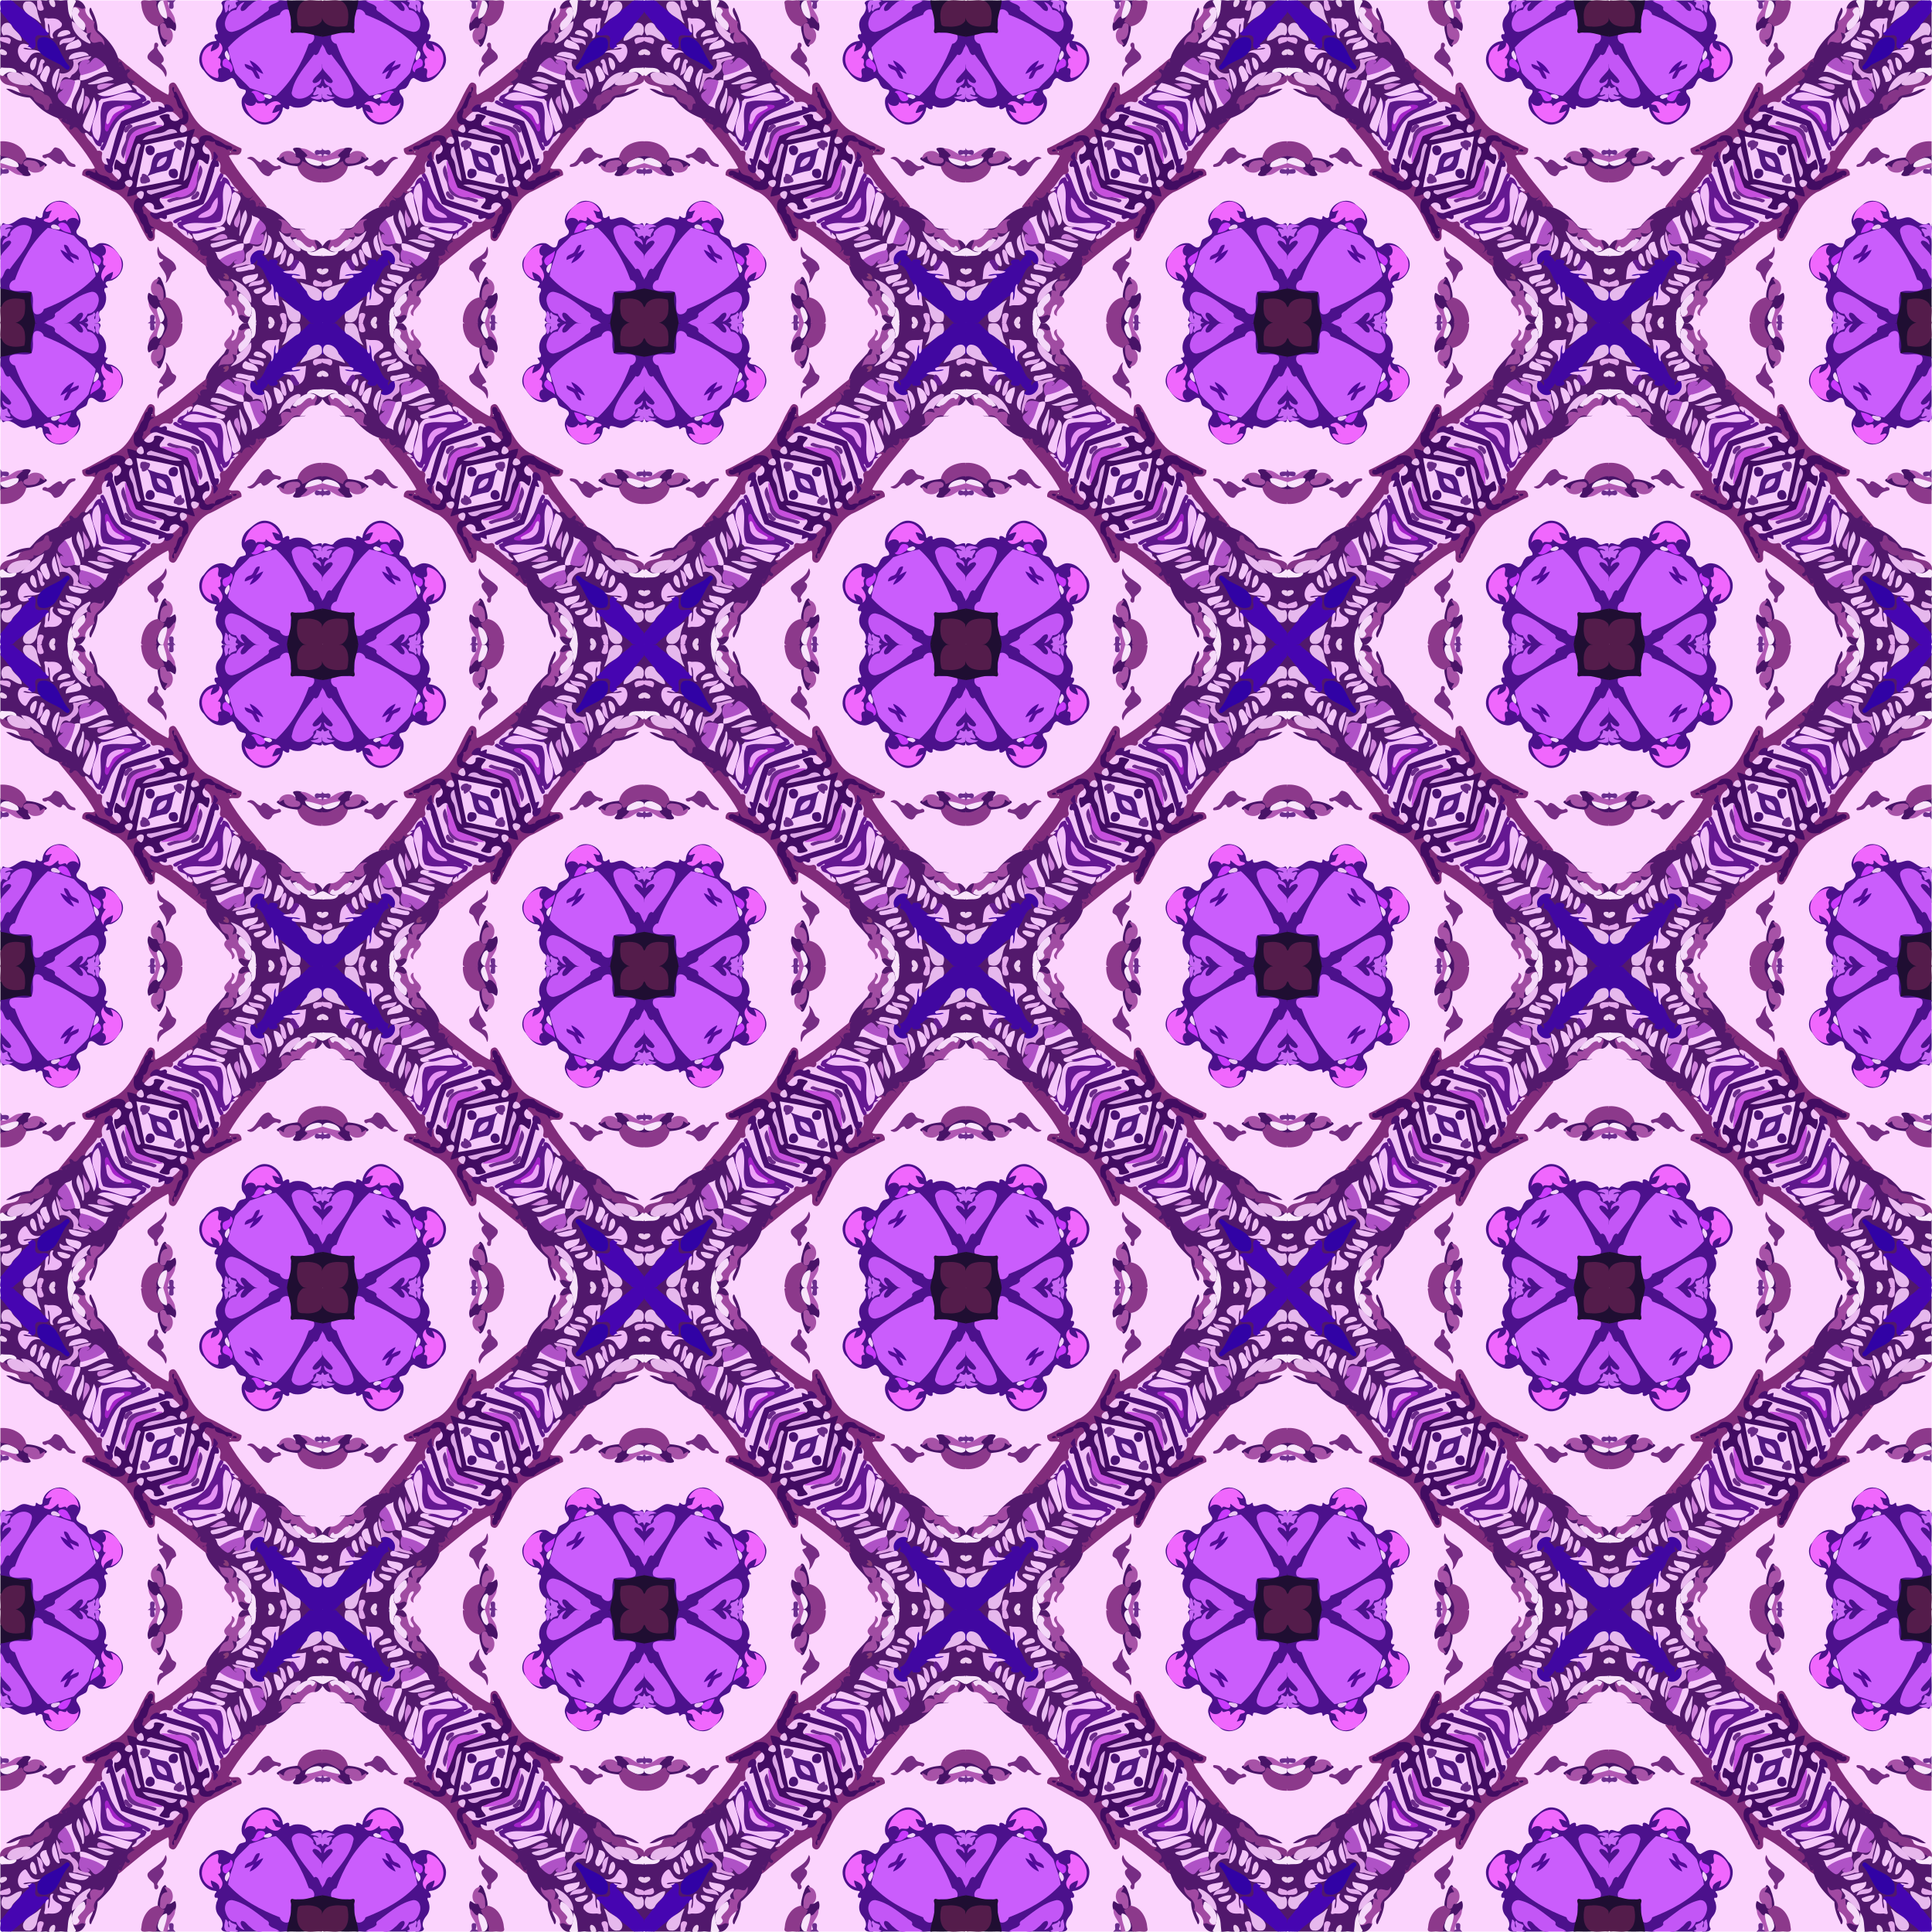 <svg xmlns="http://www.w3.org/2000/svg" xmlns:xlink="http://www.w3.org/1999/xlink" width="1281.283" height="1281.283" viewBox="0 0 960.962 960.962"><g transform="translate(.481 800.481)"><g id="a"><path d="M-1 0c.781 7.907-1.464 16.392.908 24.006 5.234 9.508 18.102 9.658 27.522 8.049 3.647.03 5.082-2.346 4.955-5.756 1.07-9.303.72-21.973-9.002-26.625C15.532-2.057 7.064-.44-1-1v1z" fill="#541c4b" transform="matrix(.387 0 0 .387 .105 .06)"/><path d="M18.494-.469c6.572 1.882 11.506 7.54 11.91 14.48.642 5.099.545 10.616-.674 15.448-8.783 2.032-21.411 2.992-27.548-5.461C.734 20.29-1.38 16.723-1 23.4v22.34c13.387-1.222 26.478-8.404 40.07-4.615 4.308-1.074.328-6.424 1.01-9.209-.574-11.25 4.796-21.763 5.66-32.916-9.06.327-18.27-.675-27.246.531z" fill="#1f0e32" transform="matrix(.387 0 0 .387 .105 .06)"/><path d="M43.654-.086c-1.556 13.052-8.49 26.207-4.275 39.475C25.79 35.023 12.407 42.462-1 43.732c.552 6.371-1.675 13.296 2.254 18.78 1.437 3.595 3.875 10.358 8.992 8.422 10.591 15.015 25.455 29.3 27.29 48.437-5.755 7.669-17.45 2.993-22.626-3.057-1.973-2.029-.419-5.991-3.748-7.42-1.02-.87-5.319-2.691-2.103-1.71 5.094 1.732 8.111-5.923 3.777-8.647C7.684 93.021 2.226 87.597-.91 80.6c.252 10.391-.882 21.12.441 31.338 1.108 3.321 5.178.933 6.614.888.402 2.194 2.585 4.553 3.082 5.862-1.931-2.244-8.91-.438-6.002 2.937 1.018 1.283 4.087 2.068 4.492 2.557C3.822 125.227.36 122.578-1 118.994c-.123 3.464-.983 10.64 4.025 11.006 5.782-4.215 12.386.259 17.147 3.846 6.01 4.885 14.094 3.553 20.648.793 3.549-.923.546 5.892 4.938 4.173 1.989-.055 5.225-4.777 5.49-.85 1.104 17.024 24.812 27.423 37.342 15.136 6.388-4.952 13.478-10.655 14.926-19.225 1.52-5.925-1.434-11.543-4.69-16.232-.674-5.505 7.276-5.784 10.41-8.877 3.817-1.992 3.527-6.464 5.053-9.766 3.35-2.102 6.571 2.884 9.701 3.918 4.546 2.054 10.017.942 14.543-.754 8.744-4.325 14.177-13.174 19-21.217 4.892-14.086-7.453-28.875-21.377-30.424 1.358-2.137 4.916-6.51 1.178-7.972-2.298 1.054-3.906-.224-2.291-2.24 3.448-6.499 1.753-14.69-1.244-21.07-1.177-4.186-8.15-5.622-5.643-10.663 1.658-3.069 2.77-8.727-1.94-9.576-6.54-.164-9.01-.538-2.728 3.32 1.434 2.284.483 5.69.02 7.69.038-2.773-.298-9.713-4.809-7.211-2.604 1.245-.267 5.384-.441 6.02-1.758-1.614-7.734-1.284-4.94-4.454C115.611.274 109.66-2.414 106.4-1c-8.6.05-17.202-.107-25.8.09 8.152 3.376 13.678 10.629 20.521 15.685 4.35 1.588 7.407-3.73 5.953-6.517 1.779 2.648 2.536 6.109 6.344 5.303 8.01 2.873 12.52 14.261 8.236 21.709-5.89 5.346-13.817-.916-19.708-3.252-11.112-6.04-21.317-14.237-30.942-21.957 1.733-5.835-6.407-7.654-10.117-9.559C55.963-2.797 49.373-.164 43.732-1l-.078.914zm2.989 12.602c3.855-.011 6.224 3.96 6.877 6.744 24.525 8.759 48.31 21.72 66 41.22-2.649 10.961-5.903 22.083-10.207 32.358-6.564 5.594-11.851 13.183-18.954 17.73-9.912 3.084-19.553 7.198-29.824 9-19.593-17.947-32.831-41.814-41.508-66.699-5.583 1.084-9.833-9.666-2.646-10.056 7.655-1.67 16.222 2.192 23.29-2.374 1.487-.468 3.208-6.392 3.145-9.992.538-5.72-1.791-13.07 2.014-17.717a4.97 4.97 0 011.813-.214zM131.1 58.607c3.088 5.427 9.777 6.737 14.59 10.096.438-2.897-.416-7.104-.717-9.162 11.492 6.389 9.595 23.2.968 31.213-2.704 2.806-6.833 5.416-10.279 5.933 1.886-4.016 1.16-9.878-2.926-12.242 1.83-2.818-.633-6.743.744-9.265 4.037.338 9.352 3.616 4.131-1.721-3.11-4.05-8.448-9.87-6.511-14.852zm-7.778 7.93c1.256 1.974-1.038 5.656-1.978 5.879.42-2.023.988-4.096 1.978-5.879zm1.457 9.113c4.433 3.989-1.341 8.526-4.943 10.268-3.554 3.382-2.12-.62-1.106-3.066 1.186-2.847 3.237-6.124 6.05-7.202zm-37.883 42.28c-1.525 4.401-6.19 11.432-11.423 7.299 1.316-4.481 7.496-7.273 11.423-7.3zm-13.916 3.603c-1.573 1.105-6.013 4.294-6.884 1.461 1.958-.684 4.945-1.08 6.884-1.46zm-11.298 8.84c5.282.485 7.91 7.236 13.03 7.412 2.718-1.1-1.432-7.069 2.788-5.031 2.11 1.423 5.176 1.282 7.006.66 3.201 2.986 8.348 4.257 12.365 2.217-3.309 12.479-19.184 22.335-31.232 15.463-2.083-1.203-5.21-4.888-5.125-6.18 2.302 1.103 7.769 2.043 7.123-2.115-4.23-2.694-3.479-11.093-9.12-11.389 1.106-.206 2.017-1.124 3.165-1.037z" fill="#4c118c" transform="matrix(.387 0 0 .387 .105 .06)"/><path d="M57.57.793c3.478 3.187 10.507 2.941 11.698 8.01-1.874 4.07 5.217 5.39 7.453 8.362 12.039 9.016 24.42 19.25 39.504 22.288 7.45.701 10.622-7.998 8.687-14.03-1.398-6.576-6.17-14.156-13.672-14.064-2.312-4.494-5.548-9.347-10.972-10.183 1.889 3.066 7.276 7.718 3.902 11.37-4.903.95-7.54-5.38-11.352-7.71-4.21-4.08-9.332-7.4-15.507-5.836H55.238L57.57.793z" fill="#c356f6" transform="matrix(.387 0 0 .387 .105 .06)"/><path d="M107.373-.531c2.23.9 6.308 2.488 3.398 5.365-2.434 4.36 5.385 3.842 7.399 6.553 1.413 3.727 4.174-1.08 2.31-3.026-1.558-.94-.958-6.04.534-3.105.575 3.28-.25 8.014 3.736 9.47.717-4.957 3.976-13.204-2.5-15.726-4.951.184-9.986-.441-14.877.469z" fill="#c767f5" transform="matrix(.387 0 0 .387 .105 .06)"/><path d="M123.176-.451c2.122 1.004 5.942 2.17 4.119 5.373-1.68 3.557-2.975 8.99 1.523 11.086 5.539 5.59 7.355 14.564 5.182 21.803-1.73 2.105-2.713 7.218 1.47 6.898 3.832-.278-1.241 3.507-1.3 5.525.655 4.358 7.052 2.336 9.768 4.846 10.994 5.03 17.408 21.043 8.298 30.662-5.21 8.261-13.161 17.184-23.941 16.262-5.39.363-9.377-7.858-14.848-4.973-3.343 2.908-1.313 8.784-6.136 10.633-3.717 2.605-12.236 4.345-10.377 10.623 2.91 4.725 6.373 10.009 4.507 15.733-1.514 7.671-7.943 12.679-13.709 17.107-11.471 12.1-34.03 1.996-34.62-14.106-.37-4.246-5.146-2.522-7.048-.46-2.769 1.63-.468-3.892-3.468-3.944-5.68.076-11.273 4.376-17.045 1.813-6.838-2.844-13.749-11.31-21.867-7.006-2.432 2.205-2.766-3.94-4.684-4.287.259 23.073-.514 46.453.379 69.338 2.101 2.835 6.739-.586 8.588 1.578-.895 4.097-6-2.164-8.065 1.531-2.42 2.763-.162 5.674 3.159 5.016 8.879-.586 14.778-9.743 23.947-9.28 2.703-.714 6.004-1.747 8.553-.705-2.074 2.088-4.532 6.14-1.053 8.248 1.667 1.248 2.577-3.376 5.185-3.49 5.175-1.979 14.053-.13 14.432 6.502 2.66.67 2.477 1.228-.26 2.332-7.196 3.805-15.293 6.156-23.383 5.715C29.345 224.69 12.23 232.139-1 230.85c.032 28.567-.064 57.136.049 85.703 2.071-6.966 9.047-9.768 15.637-10.586 4.459-1.023 9.744-3.2 10.494-8.113 2.273-2.378 5.856-2.684 8.715-4.026-2.836-.567-5.75-1.446-8.663-.85 4.217-1.427 9.086-1.522 13.26-2.283 9.034-11.664 21.136-21.789 35.332-26.056 16.875-21.651 36.169-41.769 49.065-66.229-3.726-5.395-11.276-.983-15.776-4.154-2.343-3.053.585-4.836 3.446-5.672 13.32-6.876 26.29-14.459 39.761-21 21.006-13.622 26.68-39.84 39.764-59.598 1.767-3.544 6.963.404 5.473 3.739-.383 3.562-.714 10.137 3.468 10.826 24.298-13.056 44.796-32.163 65.957-49.346 3.056-16.832 20.327-25.42 27.514-40.207-3.369-1.865-5.421-6.488-1.682-9.205.96-.535 4.637-5.873 3.293-2.496-1.416 5.256 6.67 4.431 8.317.91 3.318-4.942 3.42-11.23 5.648-16.45 2.041-2.662 4.963-4.44 7.352-6.757H230.8c1.302 12.948-5.644 29.513-19.96 31.367-2.034 3.77-1.314 10.383-3.229 15.193-1.099 3.702-2.83 8.36-4.987 10.813-.398-3.426-5.629-2.23-6.617-5.945-2.705-4.779-2.185-12.783 3.633-14.973-1.583-3.552-5.951-3.324-8.123-.49-2.38 1.705-1.121-4.08-.832-5.518.999-5.568 1.968-11.514 5.908-16.107 2.814-4.107 5.239-9.343 3.369-14.34-5.166-1.517-6.821 4.231-4.332 7.615-.128 2.368-3.501 1.283-2.242-.926 1-3.204.023-8.55-4.77-6.689-21.79.363-43.741-.727-65.443.549zm91.603 59.369c1.342 4.355 4.3 8.642 8.1 10.598-1.36 10.603-14.522 12.107-19.838 20.058-.6-1.62 2.034-7.62 5.926-6.168 3.075-3.198-.446-6.859-3.697-7.826 2.828-5.918 8.092-10.806 9.15-17.494l.36.832zM91.314 202.211c-1.007.599-4.598 2.408-5.882 4.367-5.226 5.52-7.253 16.315-16.409 16.336-1.425-3.93-6.631-6.987-8.933-8.285 5.752-1.8 10.128-8.46 15.869-8.649.903 3.41 5.292 4.734 7.377 1.497 2.258-2.165 4.488-5.413 7.978-5.266zm-35.3 10.95c1.661.05 3.167 1.759.683.843-1.022.127-2.558-.662-.683-.844z" fill="#fcd4fd" transform="matrix(.387 0 0 .387 .105 .06)"/><path d="M191.092.85c1.717 2.471-1.87 8.627 2.931 9.119 4.98.143 3.35-5.31 2.467-8.063 7.325-3.58.96-2.904-4.1-2.906-3.49.169-6.126-.793-1.298 1.85z" fill="#6b2d8e" transform="matrix(.387 0 0 .387 .105 .06)"/><path d="M198.234.262c2.279 10.01-10.15 16.46-8.565 26.565.178 3.346 3.453-3.41 5.42-4.73 1.404-1.803 5.015-4.256 5.191-.015 1.673 3.577 1.407-3.202 1.822-5.05.96-6.194 3.504-11.934 4.873-18.032-2.177.75-9.506-1.608-8.74 1.262z" fill="#b158b3" transform="matrix(.387 0 0 .387 .105 .06)"/><path d="M204.72-.246c-1.477 7.18-5.813 14.842-4.5 22.008 4.601 2.245 7.871-4.074 9.518-7.418C212.465 9.51 213.195-.484 205.69-1h-.777l-.191.754z" fill="#f8e3fb" transform="matrix(.387 0 0 .387 .105 .06)"/><path d="M203.643-.475c4.884.891 7.204 5.7 5.593 10.147-1.194 3.739-3.32 10.327-7.629 10.45-1.004-4.365-6.218-2.03-7.918.548-4.772 4.144-7.064 11.539-4.31 17.451 3.397-.4 6.083-5.808 9.035-1.709 4.54 1.689 3.497-6.523 7.15-6.098 2.41 2.259.822 7.164.551 10.487-.187 4.856-4.948 8.48-9.525 6.283.81 4.146 3.152 7.957 5.166 11.47 3.53.806 4.304-4.709 5.828-6.91 2.602-6.792 4.717-14.42 3.936-21.613-1.095-2.324-3.688-3.285-5.944-4.097 3.299-8.8 11.93-16.64 9.842-26.934-3.925.149-7.923-.407-11.775.525z" fill="#481367" transform="matrix(.387 0 0 .387 .105 .06)"/><path d="M213.537.117c1.398 10.388-8.01 17.484-10.406 26.916 2.632 1.32 6.656 1.866 7.125 5.418 14.958-1.173 23.218-17.68 22.672-31.267C231.463-3.662 221.7.274 216.859-1c-.838.58-4.47-1.197-3.322 1.117z" fill="#8c398b" transform="matrix(.387 0 0 .387 .105 .06)"/><path d="M312.094-.754c-3.342 2.625-8.83 6.964-6.647 11.594 4.395 3.43 8.814-2.902 13.022-1.268 5.54 9.665-3.18 20.902-11.086 25.754.519-2.957-2.146-5.862-4.72-3.566-2.226 1.839-.099 6.428-1.796 7.554-1.917-2.286-6.837-1.768-5.369 1.977 1.172 3.545 3.515 9.402-2.394 10.018-3.398.683-6.894-.52-10.26.511 1.295-4.706 5.082-8.77 9.677-9.668 1.067-3.005 4.348-7.998 1.092-10.521-4.923-.19-5.339 6.852-8.81 9.34-8.404 9.73-19.213 18.843-22.086 31.896-1.634 1.674.062 5.563-.832 6.211-.733-3.025-4.211-1.517-4.365 1.01-.302 2.132-4.331 6.724-2.313 5.764-1.757.748-1.113 4.702-3.232 2.228-2.439-2.557-6.255 1.097-3.149 3.201 5.284 2.785.356 9.234-3.633 10.53-3.196 1.41-8.7 1.431-2.25 3.138 4.856 2.531-1.248 6.501-3.115 8.764-2.92 2.596 2.185 5.276 4.297 2.918 2.877-.691 3.98-1.44 4.309-4.697.51-3.282 3.578-6.183 6.816-3.989 10.32 3.37 20.835 8.465 30.48 12.498-3.952 2.828-11.295-3.869-14.535 1.559-.168 5.004 6.45 1.723 9.45 3.578 8.434 4.02 7 15.237 9.304 22.83a34.483 34.483 0 002.883 8c2.821-2.944 4.304-6.585 2.385-10.45-1.077-5.776-4.704-12.225-2.088-18.032 3.764 11.133 10.298 21.494 12.646 32.972-2.547 4.316-9.646 5.463-10.418 11.079 1.324 4.108 5.282.361 6.918-1.72 1.66-2.427 5.318-3.114 6.073.495 1.56 6.145 1.48-.672 2.861-2.988 1.302-4.22 8.181-8.92 10.713-3.239 1.97 2.21 5.244-.573 3.307-2.912-1.702-1.935-1.088-2.172.933-2.914 1.922-1.977.279 1.072 3.744-1.88 1.692-1.046 7.829-2.191 4.998-5.184-3.035-1.556 2.042-.336 3.326-.655 10.399-3.32 20.248-9.08 27.952-17.052 4.914-3.642 7.783-11.454 14.568-11.022 6.755.04 14.554-1.157 17.994-7.87-5.736 1.673-11.324 3.988-17.285 2.077-8.963-1.138-12.393 10.32-19.027 12.72 2.573-4.265-4.14-10.612 1.19-13.233 3.56-1.514 8.691 2.639 11.405-.678.824-2.11-3.51-5.138.723-4.537 3.227 1.357 8.334-1.98 5.441-5-3.911-.174-3.78-1.844-1.246-3.926 5.49-6.03 15-13.208 23.07-7.555 2.947 3.563-4.207 7.502-1.423 11.668 2.634 3.805 8.118-.42 10.123-3.263 2.867-2.062 3.973-8.927.385-9.624-4.468-1.548-9.118-5.645-13.594-5.246 5.057-1.345 10.382-.498 15.494-1.486V66.213c-1.566.206-5.437 2.464-6.385.805 1.486-4.036 8.445-2.076 6.385-7.457-1.06-2.914 2.513-11.38-2.557-9.538-2.879.028-7.042 3.94-8.574 1.536-1.042-4.37 5.819-2.872 8.248-3.309 5.076.504 2.121-6.306 2.883-9.6-4.182-3.008-5.976 3.797-10.207 4.35-4.64 1.948-11.68 4.359-15.205 4.861 2.206-3.48 5.863-5.914 7.34-9.851-8.62 4.76-17.89 11.092-21.354 20.857 4.896.177 10.64-1.091 14.908-.87-.549 7.273-.476 16.49-8.384 19.907-4.333 3.402-8.555-4.76-7.315-8.453 1.64-1.474 1.904-2.665-.195-3.869-4.05-1.553-9.238-2.283-12.338 1.205-3.65 2.83-7.262 5.713-11.08 8.318 1.542.52 5.808 3.123 1.613 3.665-1.601.574-8.032 1.103-4.037-1.407-4.405-3.16-8.05 1.475-9.77 5.078-2.01 1.206-6.236 3.411-3.578 6.272 3.494 2.783.81 7.61 2.704 11.31 1.216 3.95-1.249-2.178-3.1-2.83-2.504-2.086-6.279-1.417-8.88-.968-1.452-5.437-11.09-6.235-8.481-12.913.885-3.222-1.188-6.583-4.301-7.593 4.664 1.737 12.228-.682 14.16 5.484.58 2.296-.145 5.553 2.508 2.098 2.541-1.841 2.802-5.608 1.842-7.967 10.02-5.632 10.743-18.894 17.953-27 3.018-6.726-3.807-11.99-8.907-14.883-3.414-1.241-3.54-5.24-.38-6.775 4.216-4.448 10.544-1.381 15.75-2.82-.453 4.366-.96 8.726-1.383 13.095 10.443-.586 15.387-11.797 22.232-18.031 3.476-4.594 9.702-4.25 13.547-8.625 3.97-3.81 7.305-8.323 12.027-11.295h-36.488c-1.35 3.625.882 8.746-2.338 11.3-4.993.16-.216-5.143-.045-8.095 2.478-5.456-5.367-2.49-8.588-3.205-5.014-1.676-4.47 2.283-6.732 5.197-1.35 2.034-3.322 1.528-1.967-1.19 4.241-6.84-6.106-3.06-10.07-4.007-3.498.712-10.3-2.206-9.922 3.152-.499 4.416.102 9.007-1.328 13.282.646-6.078-4.115-10.787-5.338-16.434-2.184.235-4.77-.43-6.78.246zm65.982 2.936c2.574 0 5.085.565 4.442 3.634 2.19 4.913-2.118 8.198-6.153 9.657-3.653 2.063-7.658 6.249-10.4 7.886 3.151-6.697 1.797-16.463 8.787-20.716 1.05-.422 2.202-.533 3.324-.461zm4.838 11.466c-4.202 2.073.162-3.353 0 0zm-5.453 2.18c-1.479-1.245 2.655-.807 0 0zm-57.96 13.54c-.499 10.175-9.726 17.854-17.858 22.052 2.142-2.266 3.964-5.533 2.828-8.713 5.978-3.221 10.212-8.757 15.03-13.34zm9.958 9.51c3.156.392 7.804 2.58 8.764 4.845-3.802-.752-8.911-1.06-11.672-3.516.724-.811 1.776-1.487 2.908-1.328zm-7.775 9.942c4.46 1.39 10.865.034 14.039 3.928-1.252-.03-4.728-1.655-6.94-1.394-2.633-.302-5.686-.521-7.568-2.633l.469.1zm-6.998 2.772c4.362 2.814 11.969 2.867 13.343 8.828-5.216-1.737-12.248-.447-16.154-4.725-.076-1.522 1.538-3.93 2.81-4.103zm-23.928 5.72c.068 2.463-1.663 1.664-1.742.536.256.283 1.622-1.022 1.742-.535zm14.826 9.899c6.201.61 12.306 2.51 18.447 3.09 1.283 4.19-4.32 2.298-6.316 1.414-4.33-2.75-9.965-1.704-14.264-3.604.553-.544 1.228-1.365 2.133-.9zm-14.016 7.3c4.448 2.427 6.838 9.4 13.006 7.958 4.463.28 1.554-3.87-1.084-4.031-2.843-.276-2.38-1.82.09-1.377 8.483.08 9.162 11.574 5.131 17.001.45 1.799 3.098 7.277-1.027 5.409-10.12-2.004-18.6-10.177-29.088-10.778 1.487-6.501 7.353-11.251 12.972-14.181zm77.846.083c3.294 2.463 6.338 8.545 3.147 12.074-1.547-3.716-3.516-8.513-3.147-12.074zm-9.035 2.84c3.038 3.695 4.529 10.583 3.877 14.095-3.049-4.012-3.026-9.937-3.877-14.095zm-99.184 5.884c1.692.297-5.476 1.322-1.691.327.54-.195 1.111-.372 1.691-.327zm91.159 1.957c5.092 2.19 10.49 9.02 7.648 14.63-1.2 1.36-4.177 2.756-4.016-.184-1.443-4.71-3.353-9.601-3.632-14.446zm-11.97 4.377c4.162 4.936 7 12.699 4.454 18.918-.456-6.495-3.885-12.84-4.453-18.918zm41.5 3.776c3.154.275-1.942 3.518-2.495 4.482-3.344 3.236-7.373 6.175-9.27 10.569-3.281-1.077-6.49 1.012-8.78 3.171 4.1-8.323 11.39-15.84 20.546-18.222zm-108.532 4.894c7.478.625 14.14 4.243 21.162 6.528-8.086-.363-15.552-3.966-23.442-5.256.379-.815 1.322-1.587 2.28-1.272zm54.824 3.864c5.377-1.157 9.098 5.562 7.207 9.21-.861-1.24-2.349-7.605-4.422-4.328-.728 4.662.995 9.425 5.445 11.514 4.846 3.145-1.01 7.915-3.533 10.557-2.238 2.79-5.225 4.39-8.63 5.289-.25-11.413-10.696-20.46-10.75-31.319 3.342.394 6.294 1.517 9.466-.246 1.704-.424 3.457-.697 5.217-.677zm-53.213 5.011c4.367.335 9.793 1.427 13.326 2.826-3.182 4.555-10.807-1.323-13.326-2.826zm34.52 14.926c2.408 5.789 5.666 12.098 4.12 18.537-3.203-6.336-4.063-13.387-4.92-20.324l.409.913.39.874zm-6.401 2.711c1.67 4.086 2.2 8.648 2.395 12.934-1.436-3.257-7.105-10.464-2.395-12.934zm26.387 26.434c.914 1.106-1.416 5.103-.362 2.234.183-.692.254-1.648.362-2.234z" fill="#53196c" transform="matrix(.387 0 0 .387 .105 .06)"/><path d="M317.133.252c2.065 6.603 7.99 13.238 3.502 20.348 7.716-1.49 6.35-11.277 6.789-17.024 1.455-4.634-.592-5.41-5.494-4.576-1.07.625-6.504-1.359-4.797 1.252z" fill="#f8e3fa" transform="matrix(.387 0 0 .387 .105 .06)"/><path d="M344.521-.346c-1.161 2.227-2.703 8.413 1.633 7.828 3.38-1.254 5.33-5.008 5.432-8.482-2.142.409-5.764-.892-7.065.654z" fill="#eecbf0" transform="matrix(.387 0 0 .387 .105 .06)"/><path d="M361.242-.152c-.11 3.861-3.841 8.252-2.63 11.261 2.848 2.336 7.832 1.254 7.798-2.957.468-3.035.003-6.163.83-9.152-1.735.447-5.562-1.023-5.998.848z" fill="#e4a6eb" transform="matrix(.387 0 0 .387 .105 .06)"/><path d="M398.09-.8c-6.22 4.742-10.293 12.616-18.427 14.427-9.54 5.352-13.342 18.305-24.38 21.195-1.65-1.155 1.395-8.784-3.236-8.468-4.566 4.052-2.86 11.632-4.002 17.16-1.268 5.981-6.302 10.417-8.098 16.362-2.732 5.675-5.537 13.005-12.422 14.515 1.834 1.366 2.671 5.48.862 6.144-.998-3.693-6.063-7.082-9.205-5.06-4.448 10.202 6.676 22.71 17.31 18.771 4.02-1.352.688-5.663-.94-7.59 3.095-1.583 5.347-4.384 7.1-7.482 2.154-2.47.878 1.749 3.186 1.728 3.192.609 9.67.646 9.851-3.726-.7-1.872-3.089-2.588.291-3.785 5.637-4.525 11.453-10.105 19.325-8.955 3.736-.41 9.909.188 11.427-3.993-.701-4.017-6.417-1.74-9.07-1.693-2.87 1.035 1.002-2.714 1.049-3.943 3.83-6.655 11.571-9.947 16.291-15.233 1.356-5.778 8.596-11.651 14.36-8.39 3.457 3.042-1.974 9.384 4.233 9.449.97-7.234.117-17.074.405-25.283-1.216-4.9 2.517-14.75-2-16.35-4.597.165-9.43-.31-13.91.2z" fill="#4107a1" transform="matrix(.387 0 0 .387 .105 .06)"/><path d="M376.889.176C368.63.66 367.32 10.614 365.814 16.9c-.834 4.43-2.825 8.472-5.25 12.225 8.151-3.673 13.769-11.21 21.946-14.924 4.094-2.942 2.038-9.532 1.056-12.787-2.134-.771-4.39-1.347-6.677-1.238z" fill="#e6b8ed" transform="matrix(.387 0 0 .387 .105 .06)"/><path d="M316.844 7.105c-3.944.199-7.574 4.86-11.395 1.438-2.681 4.787-1.76 13.013-8.148 14.49-3.291-.1.603-4.879 1.246-6.306 2.604-2.852 1.718-7.533-2.402-8.346 2.537 8.297-7.36 11.783-9.41 18.57-.661 3.704 3.586 8.107 6.245 6.94-.46 2.958-.677 7.484-4.482 7.627-5.953 2.754-7.563 9.833-9.555 15.443 4.766-7.08 14.612-.025 19.532-6.738 1.94-3.287-1.255-7.324-.98-10.295 1.803 1.61 6.158 2.569 5.966-1.166-.026-2.25-.642-7.55 3.336-5.432-1.418-7.497 10.74-9.693 8.68-17.517-3.493-3.815 2.443-6.619 5.72-6.8 2.535-.03-3.156-2.166-4.353-1.908z" fill="#a04ca2" transform="matrix(.387 0 0 .387 .105 .06)"/><path d="M318.758 7.584c-3.94.348-8.641 4.877-5.237 8.648 1.094 7.211-11.179 9.556-8.466 17.213-.351 2.617 2.106 6.089 4.506 2.96 8.83-5.998 17.124-18.83 9.908-29.007l-.711.186z" fill="#f4d8f9" transform="matrix(.387 0 0 .387 .105 .06)"/><path d="M45.766 10.525c-5.803.494-4.892 8.26-5.092 12.545.403 5.39.3 11.358-1.81 16.065-8.507 4.052-18.916-1.629-27.214 3.539-3.074 4.583.647 11.54 5.955 12.154 8.867 25.032 22.437 48.946 42.301 66.885 11.537-1.95 22.452-6.57 33.492-10.108 5.928-6.77 13.427-12.525 18.768-19.566 3.05-10.723 8.001-21.682 9.18-32.525-17.703-19.982-42.233-32.82-66.55-42.205-.685-4.09-4.996-7.044-9.03-6.784zm43.363 70.176c-2.177 2.273-2.101 6.14-5.693 6.643-1.662 1.011-4.11 2.966-1.512.033 2.004-2.487 4.908-5.3 7.205-6.676zm8.207 2.666c-3.003 3.132-8.543 3.287-10.457 7.795-.961 1.791-2.222 6.266-3.688 5.938 1.284-3.252 3.513-6.374 4.905-9.397 3.198-1.029 6.423-3.59 9.24-4.336z" fill="#ca5dfc" transform="matrix(.387 0 0 .387 .105 .06)"/><path d="M356.049 21.48c-5.943 2.14-13.62-1.564-18.332 4.082-3.54 2.067-3.39 7.143.281 8.975 4.26 2.987 11.627 6.685 8.918 13.129-.113 4.847 3.125-1.07 3-3.21.988-5.32.046-11.4 2.625-16.056 1.373 3.551-1.547 8.138.67 11.211 4.214-1.264 2.568-8.006 3.598-11.37-.374-1.888 2.394-8.713-.76-6.76z" fill="#eeb7f6" transform="matrix(.387 0 0 .387 .105 .06)"/><path d="M319.68 26.479c-5.888 5.173-10.439 11.933-17.733 15.283 3.271 6.059-4.378 9.968-6.959 14.488 11.888-3.764 24.585-12.535 26.465-25.73-.08-1.49.537-7.584-1.773-4.041z" fill="#eab9f0" transform="matrix(.387 0 0 .387 .105 .06)"/><path d="M405.87 28.133c-6.406.464-11.662 5.778-13.231 11.758-3.256 3.665-6.752 7.315-8.354 12.072 9.105-4.442 21.344-4.467 27.89-13.06 1.596-4.738-.209-11.373-6.306-10.77z" fill="#e6b8ed" transform="matrix(.387 0 0 .387 .105 .06)"/><path d="M204.7 28.2c-3.671-.045-3.008 5.675-5.622 6.325-4.217-.742-6.65 5.504-6.61 9.202-.52 6.071 3.79 13.11 10.526 12.554-.672-1.998-3.694-5.109-3.328-6.65 7.602.208 9.216-9.268 9.07-15.149.4-3.311-.235-6.359-4.037-6.283z" fill="#a752a7" transform="matrix(.387 0 0 .387 .105 .06)"/><path d="M328.887 36.875c-3.195-.277-6.563 4.5-2.41 5.975 4.263 1.213 9.009 3.631 13.425 2.43 2.538-2.85-2.694-5.449-4.756-6.64-1.942-.957-4.057-1.813-6.26-1.765z" fill="#eebef3" transform="matrix(.387 0 0 .387 .105 .06)"/><path d="M318.19 47.316c2.138 6.991 10.98 5.148 16.214 7.368 1.552 2.22 2.652 1.37 3.244-1.038.49-5.108-6.553-5.322-10.076-5.972-3.342-.251-9.897-1.9-9.869-1.722l.336.942.15.422z" fill="#e6acef" transform="matrix(.387 0 0 .387 .105 .06)"/><path d="M412.816 46.037c-3.715.866-11.602-1.227-12.127 4.469.065 3.122 1.942 5.647 4.979 3.53 3.232-2.311 9.977-.681 8.332-6.276-.224-.966.753-2.817-1.184-1.723z" fill="#e4a6eb" transform="matrix(.387 0 0 .387 .105 .06)"/><path d="M313.582 49.414c-3.001 2.006-5.751 7.437-1.307 9.48 5.482 2.645 11.847 2.121 17.532 4.126 1.933-6.65-5.661-10.153-10.793-11.657-1.88-.262-4-2.653-5.432-1.949z" fill="#f2c4f8" transform="matrix(.387 0 0 .387 .105 .06)"/><path d="M212.19 54.299c1.509 8.66-6.598 14.46-9.45 21.941 1.397 1.747 6.353 2.245 5.08 5.063-6.904.228-7.884 9.341-6.894 14.566.755 4.669 1.843-2.826 3.181-4.287 5.312-8.526 19.177-10.148 20.71-21.297 1.035-3.93-5.046-3.58-6.026-7.385-2.183-4.294-3.431-9.235-7.478-12.314l.876 3.713z" fill="#772d84" transform="matrix(.387 0 0 .387 .105 .06)"/><path d="M130.186 54.84c-4.397 6.185 1.261 14.09 4.386 18.351-4.254-.853-3.946 4.657-3.164 7.276 1.013 2.87-3.895 5.533.54 5.822 4.487 3.351 3 10.834-1.647 13.432 16.535-.047 30.118-19.441 22.69-34.649-2.45-4.928-7.384-7.924-12.368-9.806 1.714 3.056 3.096 6.413 3.111 9.97-5.314-2.588-12.323-5.458-12.228-12.564l-1.32 2.168z" fill="#f067fd" transform="matrix(.387 0 0 .387 .105 .06)"/><path d="M291.049 55.14c-1.813.162-8.088 2.202-4.592 4.247 4.501-.032-3.929 4.718 1.297 3.62 3.15.525 7.458-6.777 3.295-7.866z" fill="#883c78" transform="matrix(.387 0 0 .387 .105 .06)"/><path d="M390.59 55.545c-5.28 1.446-11.658-.19-16.285 2.463-2.21 1.641.42 3.863 2.43 2.88 2.436-.032 6.128-1.554 7.92-.269-6.975 3.466-15.708.077-22.45 4.815 4.388 1.83 10.144-.205 13.182 4.353 2.972 2.549 3.916 8.546 7.138 9.428 9.346-4.053 8.11-15.542 9.36-23.813l-.994.11-.301.033z" fill="#eeb7f6" transform="matrix(.387 0 0 .387 .105 .06)"/><path d="M-1 58.18c.35 9.026-.666 18.388.445 27.226 3.188 6.64 10.162 10.91 13.416 17.147-.454 5.18-7.066 1.832-9.152-.547-3.182-4.568-2.034.481-1.08 2.777 1.963 4.577 10.472 4.609 9.1 10.559 5.057 7.831 17.489 13.768 25.681 7.178 4.4-3.454.734-9.517-.193-13.94C31.739 93.27 20.02 81.508 10.895 68.396c-4.288 3.232-6.639-3.724-7.817-6.709C2.144 59.294.648 57.193-1 55.239v2.942z" fill="#c356f6" transform="matrix(.387 0 0 .387 .105 .06)"/><path d="M412.854 61.57c-3.213.182-9.24 3.83-6.438 7.405 3.17 1.413 9.406.182 7.584-4.385-.54-.823 1.135-4.233-1.146-3.02z" fill="#eecbf0" transform="matrix(.387 0 0 .387 .105 .06)"/><path d="M122.25 64.39c-2.326 3.552-2.949 7.853-3.64 11.952 5.466-.829 10.226-9.554 4.212-12.867l-.53.848-.042.068z" fill="#f2cff9" transform="matrix(.387 0 0 .387 .105 .06)"/><path d="M303.822 65.281c-2.735.75-3.455 4.8-.14 5.217 5.662.778 11.14 1.956 16.47 4.094 2.83 1.387 6.904-.454 5.96-3.96-.45-4.144-6.632-1.993-9.785-3.593-4.097-.683-8.396-2.065-12.505-1.758z" fill="#eebcf7" transform="matrix(.387 0 0 .387 .105 .06)"/><path d="M373.635 66.629c-4.805 3.985-.608 12.676 4.642 14.154 3.057.693 6.766-2.665 3.274-5.1-2.033-3.059-4.094-8.791-7.916-9.054z" fill="#661d91" transform="matrix(.387 0 0 .387 .105 .06)"/><path d="M298.361 72.473c4.193 4.965 13.73 1.994 16.375 8.42-.495 3.517-1.406 7.948 2.383 10.146 2.79 2.085 6.543 4.026 6.582 8.037 4.312-2.484 10.66-1.605 12.164 3.836 1.972 4.613 2.79 9.645 4.678 14.39 3.55-8.743-3.222-17.106-2.371-25.855-8.981 5.503-20.773-4.707-17.422-14.4 2.112-4.089-5.739-1.648-8.33-3.358-5.212-1.272-10.402-2.727-15.768-3.205l1.71 1.989z" fill="#dd9ce4" transform="matrix(.387 0 0 .387 .105 .06)"/><path d="M263.393 72.225c-21.214 16.434-40.982 35.786-64.795 48.084-3.321-4.373 1.93-12.68-4.41-15.246-5.256-2.496-7.032 4.484-9.477 7.835-10.805 18.953-17.463 42.753-37.59 54.272-14.774 6.39-28.08 15.698-42.855 22.09-.845 4.08 1.802 8.918 6.478 8.27 3.187.155 6.938-.953 9.694 1.212-12.829 23.782-31.672 43.454-48.192 64.668-1.664 4.59 2.773-.977 5.096.682 3.096 1.711 5.888-2.502 2.51-4.051 1.524-1.722 1.786-.472 1.51 1.594.353 2.804 5.62 3.785 4.222-.098-.085-3.673 2.903-7.747 6.878-5.603 3.158-.305-3.276-3.027-2.812-5.83 1.828 3.173 7.455 4.553 10.012.806 2.277-2.141 4.98-8.253 8.67-4.8 4.95 3.258-.89-2.688 1.988-4.919 4.026-6.753 10.62-11.563 14.489-18.507 3.988.87 7.91-2.464 6.847-6.63-.823-4.147-.81-10.223 4.49-11.163 3.88-.568-3.474-3.105-1.263-6.233.585-2.426 4.992-6.624 6.346-3.351-.8 2.818-.423 5.836.597 8.546 2.83-4.223-.016-10.023 4.6-13.271 2.854-2.697 7.343-5.571 4.312-9.75-3.205-4.13-8.329 1.837-12.4-.34.527 6.526-7.952 5.546-11.983 7.985-2.07.374-3.068 3.842-4.97 2.003-3.699-.299-7.723 4.493-11.04 1.875-.446-4.324 7.03 1.513 6.243-3.134-1.213-2.448 4.246-2.69 5.633-4.094 7.392-3.258 15.526-6.06 20.953-12.38 5.438-.582 15.327-1.733 15.326 6.384-.647 6.854 1.156 2.25 3.309-.783 1.207-2.386 4.18-3.084 4.94.067 2.61 1.959.265-5.009-.497-6.877-.425-2.326-4.054-8.478.246-6.86 4.39.842 8.456 3.765 13.023 3.072-1.62-1.271-5.061-2.967-2.207-5.025 1.16-1.958 8.7-4.3 4.329-4.18-5.727 1.304-10.299-3.706-9.307-9.26.176-3.253-.165-6.896 3.242-8.392 4.168-4.406 4.265-11.116 8.799-15.233 1.712-2.923.754-8.494 4.353-9.65 3.002.494 2.867 1.858 1.797 4.148-.656 1.593 1.847 2.528-.244 3.49-4.306 3.81-2.286 11.788-7.53 14.463-3.768-.501-.994 3.744-2.509 6.075-1.858 2.87-.987 7.285 2.969 7.427 4.626.527 6.45-6.141 10.803-7.726 3.183-1.784 6.961-1.067 10.386-.688-2.667-3.915-7.11-2.838-10.914-3.213.458-2.338 4.467-5.798 7.543-5.29 2.849 2.309 3.48 3.72 4.596-.401 3.337-6.767 13.304 1.19 16.553-5.436.728-2.364-.076-4.903 3.035-5.658 6.513-4.153 11.136-11.766 18.777-13.756 3.826 2.173 3.217-4.521 1.438-5.549 4.885-1.646 10.759-8.443 6.017-13.117-1.461-.986-2.43-2.231.11-.611 2.783 2.169 6.266 6.088 3.935.053-.298-4.362 5.673-4.797 8.768-4.733.432-2.939-2.574-5.25-5.233-3.793.216-4.36 2.936 1.915 4.952-1.062.822-2.959-1.136-6.395 1.625-8.86l-2.211.452zm-70.457 38.074c.931 2.155-.683 8.138-2.33 3.654-.85-1.703.243-3.951 2.33-3.654zm1.537 7.748c-.953 2.636-2.755-2.083 0 0z" fill="#812c7b" transform="matrix(.387 0 0 .387 .105 .06)"/><path d="M291.002 72.469c-4.593 2.139-8.45 5.618-11.52 9.611 8.843 7.157 19.973 10.493 30.825 13.234 4.257-6.073 4.212-17.7-4.272-19.908-2.514-.995-8.31-.376-6.455 3.365 1.224 1.327 6.229 2.228 1.7 1.514-4.041-1.653-5.66-7.55-10.278-7.816z" fill="#af52c6" transform="matrix(.387 0 0 .387 .105 .06)"/><path d="M368.305 72.316c-2.408 1.59-.32 6.742.361 9.776 1.145 2.735 2.176 9.205 5.6 5.756 3.851-4.852.285-13.216-5.018-15.448a3.641 3.641 0 00-.943-.084z" fill="#eebef3" transform="matrix(.387 0 0 .387 .105 .06)"/><path d="M124.37 73.396c-6.918 3.494-9.095 11.796-9.75 18.909 4.07-4.815 12.909-6.182 13.85-13.23-.066-2.344-2.038-5.675-4.1-5.679z" fill="#ca3afc" transform="matrix(.387 0 0 .387 .105 .06)"/><path d="M358.748 74.527c-3.578-.426.826 3.838.166 6.127.671 4.585 1.173 11.275 5.844 13.553 3.398-1.42 1.269-6.51 1.045-9.27-1.111-3.705-2.396-9.791-7.055-10.41z" fill="#e7aef0" transform="matrix(.387 0 0 .387 .105 .06)"/><path d="M91.273 77.096c-6.745 3.436-12.317 9.35-15.203 16.37 4.406-1.127 8.13-4.626 11.881-6.216 1.06-4.102 4.734-6.944 5.535-11.197l-2.213 1.043z" fill="#4e099a" transform="matrix(.387 0 0 .387 .105 .06)"/><path d="M98.41 80.834c-4.34 1.49-9.26 3.83-12.496 6.31-1.448 4.347-5.26 7.903-5.201 12.749 5.764.663 6.556-5.998 9.127-9.368 2.71-3.559 9.941-2.985 9.83-8.687.264-1.564.081-1.527-1.26-1.004z" fill="#550c98" transform="matrix(.387 0 0 .387 .105 .06)"/><path d="M280.342 81.088c-3.323 2.289-2.557 7.136-5.51 9.775 13.604-1.658 23.52 11.2 36.959 10.983.452-4.168-.056-10.001-5.547-9.668-8.991-2.449-17.967-5.622-25.307-11.504l-.595.414z" fill="#f6c8fb" transform="matrix(.387 0 0 .387 .105 .06)"/><path d="M350.3 84.115c.034 6.854 3.212 13.13 4.7 19.703 5.098.466 9.521-4.497 7.521-9.435-1.728-5.311-6.064-11.374-12.228-11.322l.007 1v.054z" fill="#f2c4f8" transform="matrix(.387 0 0 .387 .105 .06)"/><path d="M412.836 85.123c-6.129 1.387-14.794-1.34-19.164 4.426-2.55 4.87 2.126.895 4.9.933 5.772-.154 9.693 5.26 15.428 5.635-.811-2.89 1.648-10.61-1.164-10.994z" fill="#f8e3fa" transform="matrix(.387 0 0 .387 .105 .06)"/><path d="M338.143 87.959c.458 8.485 5.505 16.143 4.763 24.781 7.497-3.574 4.968-13.677 2.219-19.636-1.405-2.859-3.461-6.348-7.07-6.428l.068.997.02.286z" fill="#eebcf7" transform="matrix(.387 0 0 .387 .105 .06)"/><path d="M381.271 91.44c-12.139 3.52-21.052 14.442-24.4 26.35 4.605-2.448 8.618-10.156 14.647-6.593 1.263-7.864 10.887-10.444 13.56-17.45.06-1.943-2.326-2.415-3.807-2.308z" fill="#eab9f0" transform="matrix(.387 0 0 .387 .105 .06)"/><path d="M396.281 90.813c-9.434.769-16.589 8.291-21.998 15.414 4.393 2.397 10.135 3.107 13.59-1.225 2.653-2.347 5.58-6.759 9.344-6.016 2.762 4.07 7.383-.53 8.205-3.757-.647-2.965-5.955-4.552-9.14-4.416z" fill="#f5d9f9" transform="matrix(.387 0 0 .387 .105 .06)"/><path d="M403.598 94.412c-.526 2.361-4.186 6.54-5.453 2.176-8.08-.837-10.564 10.12-18.32 9.799 1.563 5.927-6.978.605-8.45 4.957-.234 1.413 3.757 4.966-.336 3.687-4.156-1.245-11.703-1.42-11.666 4.653.724 4.003 3.85 9.933-1.864 11.814-4.298 2.158 3.064 1.395 4.936.6 8.027-2.331 10.511-14.578 20.035-12.87 3.233 1.509 5.152.034 6.739-2.917 3.492-5.047 9.187-9.098 15.627-8.284-5.388-4.68 3.885-9.43.199-14.516-.45-2.506-.959.087-1.447.901z" fill="#a149a2" transform="matrix(.387 0 0 .387 .105 .06)"/><path d="M272.355 96.29c-2.928.027-4.912 5.14-1.1 5.411 10.548 1.777 21.488 8.048 32.265 3.555-10.717-1.95-20.177-8.41-31.165-8.967z" fill="#e9baf2" transform="matrix(.387 0 0 .387 .105 .06)"/><path d="M327.43 100.193c-3.203.342-8.257.725-9.518 3.221 2.621 10.649 6.038 21.494 13.035 30.15 3.618-3.628 9.414-7.378 9.451-12.87-.967-4.114-7.13-4.927-7.199-9.094.622 3.05 4.598 2.653 4.52-.454 1.088-6.42-3.638-11.709-10.29-10.953z" fill="#af52c6" transform="matrix(.387 0 0 .387 .105 .06)"/><path d="M412.246 99.584c-2.625 3.619-6.11 7.558-11.08 6.547-8.082.708-12.933 8.009-17.291 13.951 2.545.144 5.828-.346 7.883-.94-6.625 3.315-16.199-.942-20.504 6.704-8.845 9.793-19.17 18.88-32.078 22.515-16.875 21.651-36.169 41.769-49.065 66.229 3.725 5.395 11.272.98 15.772 4.154 2.864 3.78-1.945 4.98-4.76 6.322-12.815 6.785-25.431 13.988-38.445 20.35-21.01 13.618-26.683 39.843-39.768 59.607-1.78 3.535-6.942-.429-5.47-3.752.38-3.56.722-10.132-3.465-10.822-24.303 13.025-44.674 32.148-65.938 49.26-3.749 14.88-15.837 25.314-26.098 35.562.013 4.204-.655 8.31-1.841 12.333.752-5.04-2.413-2.108-5.024.052-5.799 3.88-9.722 10.457-9.15 17.54-1.332 4.002-5.601 5.908-8.35 8.804h84.42c-.402-12.33 4.927-27.91 18.25-31.084 4.922.073 2.334-7.05 3.987-10.592 1.052-5.45 3.066-11.838 6.144-15.697.398 3.426 5.629 2.23 6.617 5.945 2.705 4.779 2.185 12.783-3.633 14.973 1.584 3.549 5.951 3.317 8.121.488 2.402-1.737 1.094 4.201.83 5.492-1.021 5.675-1.973 11.516-5.898 16.137-2.816 4.105-5.25 9.34-3.375 14.338 5.166 1.517 6.821-4.231 4.332-7.615.128-2.368 3.501-1.283 2.242.926-1 3.204-.023 8.55 4.77 6.689h65.656c-.87-1.997-7.095-2.382-4.17-5.27 4.78-10.645-10.711-17.67-7.685-28.228-.519-3.76 4.664-8.69.88-11.732-1.308-.759-4.278.37-2.482-2.1 2.175-1.848 3.42-6.55-.666-6.797-16.071-.614-26.13-23.167-14.041-34.605 5-7.027 12.147-14.674 21.654-14.098 5.455-.76 9.094 6.43 14.616 4.889 6.217-3.404 5.68-14.828 14.345-14.475 3.962-.433 5.495-5.132 2.824-8.008-2.88-3.737-5.231-7.96-4.095-12.767 1.38-11.516 12.707-17.893 21.49-23.452 12.974-4.405 26.478 6.987 27.69 19.891 1.987 4.243 5.775-1.538 7.964-1.062-1.015 2.77 1.635 5.681 4.346 3.937 7.426-3.945 16.986-1.908 23.354 3.133 1.791 3.172 5.389 5.28 8.957 3.5 2.542-1.156 6.853-2.757 7.514 1.313 2.833 2.05.896-11.06 1.468-15.2-.298-17.423.585-35.204-.424-52.412-2.152-2.716-6.685.63-8.543-1.512.9-4.086 6.042 2.186 8.082-1.578 2.417-2.761.103-5.604-3.176-4.959-8.881.572-14.772 9.744-23.945 9.27-2.707.707-6.008 1.757-8.555.707 2.074-2.088 4.532-6.14 1.053-8.248-1.65-1.207-2.603 3.304-5.181 3.486-5.158 1.987-14.07.124-14.436-6.496-2.657-.68-2.48-1.228.26-2.334 7.155-3.783 15.223-6.14 23.37-5.727 1.115-14.796 18.416-22.088 31.495-21.03v-84.47l-1.754 2.018zM343.117 190.1c3.924 1.781 4.93 8.302 10.13 7.92 1.318-.214 6.341 1.903 3.204 1.437-6.961-3.336-11.85 5.529-17.613 7.645-2.63 1.201-2.943-4.467-6.285-3.264-3.904.973-7.743 6.527-10.436 6.889 9.116-4.73 10.464-18.581 21-20.627zm-132.44 131.716c-1.179 4.978-5.483 8.204-8.165 12.403 3.392.422 6.185 3.968 3.334 6.95-2.395 3.682-6.48 8.132-7.395 11.874-1.052-5.395-10.228-7.338-7.904-13.422 5.883-6.528 15.613-9.842 20.13-17.805zm-11.722 33.518c2.633.43-.81 4.4-.234.982.14-.229-.11-1.252.234-.982zm-81.918 40.478c-1.136 2.628-1.452 2.913 0 0z" fill="#fbd4fd" transform="matrix(.387 0 0 .387 .105 .06)"/><path d="M313.432 101.11c-4.254.176-1.35 6.233-.69 9.13 3.322 9.285 10.792 17.484 9.37 27.938 2.804-3.051 8.135-2.234 10.212-6.106-7.155-8.436-9.615-20.015-13.133-29.853-1.854-.625-3.783-1.185-5.76-1.11z" fill="#f6c8fb" transform="matrix(.387 0 0 .387 .105 .06)"/><path d="M243.514 107.43c-9.295 2.463-14.31 12.33-22.963 16.174 1.132 3.338-.997 7.466-5.063 6.003-4.904-1.262-11.434.187-12.502 5.928-1.18 3.605 4.928-.688 7.338-.598 2.61.496-2.933 5.84 1.584 5.071 15.817 4.11 31.78 7.966 46.973 14.086 6.059 15.952 10.82 32.331 14.598 49.002 1.13-.296 5.691-2.661 4.414.441-.506 2.659-4.221 8.783.755 6.092 6.03-1.742 5.52-9.02 4.573-13.86-.514-4.707 5.594-2.062 7.181-5.09 5.522-6.314 9.36-13.878 15.559-19.57 2.333-1.843.793-5.552-2.234-4.4-3.405 2.241-5.988 5.409-9.61 7.254-2.907 3.365-2.66 10.532-8.04 10.426.417-3.506-3.634-7.046-6.206-3.696-1.163 3.415 3.773 6.014 3.44 8.989-3.114-2.738-4.21-8.62-6.032-12.691-3.606-10.553-8.853-21.02-17.19-28.602-10.575-9.097-25.31-11.9-36.818-18.551 1.365-1.17 3.769 2.05 5.231 2.44 3.15 3.655 7.523-2.198 3.709-4.298-1.19-.845-5.481-.375-3.102-2.58 1.62-5.617 10.8-3.265 11.688-9.763 1.491-2.345 7.282-5.602 4.457-7.887a3.722 3.722 0 00-1.74-.32z" fill="#f2c1f7" transform="matrix(.387 0 0 .387 .105 .06)"/><path d="M251.902 105.088c-4.739 1.222-5.585 6.903-6.59 10.914 12.05-.07 23.22 5.318 35.075 6.734 3.11 1.812 9.55-.476 6.742-4.252-11.933-3.883-22.936-10.766-35.227-13.396z" fill="#f5c8fa" transform="matrix(.387 0 0 .387 .105 .06)"/><path d="M273.83 105.19c-2.415.182-8.322.164-2.952 1.976 5.163 2.669 11.75 8.984 17.868 5.416 1.542-1.315 3.62-5.254.047-4.789-4.954-1.006-9.849-2.698-14.963-2.604z" fill="#ce80da" transform="matrix(.387 0 0 .387 .105 .06)"/><path d="M192.574 108.293c-3.21-.301-4.618 3.555-4.324 5.678-5.734 1.41-3.2 9.725-7.342 12.81-3.715 4.811-3.955 12.274-9.763 15.14-1.134 6.124-2.381 16.042 5.423 18.22 3.594-.678 5.912 4.196 4.18 6.853-6.233-1.335-12.218-4.71-18.78-5.025.139 6.655 4.209 12.823 4.84 19.082-3.038 1.034-7.235-.917-6.683-4.553-2.104-7.767-12.39-6.379-18.191-5.373-7.439 8.722-19.41 10.395-28.69 16.406 2.75 2.986-3.918-.616-4.533 2.696-1.981 3.817 2.952 6.083 6.084 4.513 2.046-.22 4.673-2.838 6.371-1.95-.585 5.981.697 3.3 2.795.042 4.035-5.387 14.3-3.087 16.412-10.008 3.173.922 8.377-4.224 9.277.783 1.488 3.162 4.756 8.388-.31 10.575-2.808.557-5.684-.328-5.893 3.347-1.02 5.093 1.19 10.093 3.028 14.725 4.749-.45 7.493-6.3 11.937-6.426 4.958 11.499 8.461 23.762 13.47 35.32 11.79 4.672 24.16 8.51 35.497 13.766-1.07 4.37-5.933 6.946-6.647 11.572 5.483 2.5 12.335 5.218 18.045 1.801-2.777-5.978 5.556-10.248 9.188-5.178 3.435-.386 4.705 2.508 2.869 5.155-1.123 1.928.46 5.031-2.455 5.232-5.456 3.946-3.022 13.229-9.531 16.445-4.893 2.273-1.522 1.734 1.699 2.004-.91 3.773-5.102 9.707-.705 12.65 3.695 1.166 5.606-3.202 4.228-5.773 2.562 2.04 3.385-3.528 4.79-5.363 3.538-8.13 6.773-17.014 13.359-23.074.505-5.938 1.863-15.577-5.793-17.533-3.573.713-5.907-4.2-4.178-6.846 6.233 1.34 12.222 4.706 18.783 5.025-.147-6.656-4.194-12.825-4.84-19.086 3.052-1.032 7.242.936 6.688 4.563 2.343 7.926 12.48 6.396 18.7 5.267 2.958-6.919 12.052-5.969 16.546-11.31 3.84-1.194 10.123-1.924 11.299-5.879 4.41 1.625 8.035-6.687 2.488-6.791-3.56-.642-6.842 2.547-9.96 2.531.08-5.02-.771-3.895-2.659-.484-3.908 5.797-14.494 3.27-16.666 10.334-3.173-.922-8.377 4.224-9.277-.783-1.488-3.163-4.756-8.391.31-10.579 2.808-.552 5.688.332 5.889-3.345 1.019-5.092-1.185-10.092-3.024-14.723-4.749.45-7.493 6.3-11.937 6.426-4.958-11.498-8.461-23.762-13.47-35.32-11.79-4.672-24.16-8.51-35.497-13.766 1.07-4.37 5.933-6.946 6.647-11.572-5.483-2.5-12.335-5.218-18.045-1.801 2.778 5.978-5.556 10.248-9.188 5.178-3.435.386-4.705-2.508-2.869-5.155 1.123-1.93-.459-5.031 2.455-5.236 5.456-3.943 3.01-13.232 9.531-16.441 4.74-2.078.952-1.517-1.668-2.118.93-3.83 4.735-9.101 1.5-12.503a5.792 5.792 0 00-1.41-.145zm1.838 58.748c9.362 3.046 19.942 5.003 28.678 8.152-11.267-1.504-22.973-6.527-33.766-7.324 1.683-.497 3.417-1.9 5.088-.828zm-16.207 9.564c16.23 2.795 32.326 6.107 48.36 9.827 3.586 16.718 7.15 33.447 10.138 50.285-16.873-2.853-33.607-6.286-50.267-10.149-3.586-16.719-7.161-33.445-10.14-50.285l.987.167.922.155zm59.281 11.026c2.65 5.098 2.281 10.842 3.522 16.332-1.266-5.245-2.943-11.718-3.522-16.332zm-69.884 4.738c3.671 11.032 5.19 22.919 8.794 33.766 1.81 1.586-.092 2.558-.566.57-3.358-9.397-2.864-19.973-8.476-28.557-.975-2.4-1.474-5.216-.329-7.65l.295.956.282.915zm74.234 14.67c1.892 4.94 7.06 10.428 3.67 15.86-1.104-5.605-2.547-11.134-3.93-16.674l.26.814zm-53.97 30.332c11.805 1.965 23.339 5.862 34.972 8.17-6.122 3.93-11.31-3.154-17.121-3.969-5.818-1.531-13.373-1.171-17.852-4.2z" fill="#420c62" transform="matrix(.387 0 0 .387 .105 .06)"/><path d="M-1 110.4c.803 5.08-2.734 13.784 4.17 15.57 4.19.95 8.895-.188 12.312-2.638-3.258-.443-9.182-.765-10.529-3.34 1.904-.964 7.31 3.324 7.06-.853-1.415-2.935-4.743-5.458-3.892-9.104-2.477-.663-6.237 3.974-7.172.051-1.573-2.412-1.29-4.212-1.949.314z" fill="#c767f5" transform="matrix(.387 0 0 .387 .105 .06)"/><path d="M305.965 113.367c1.254 10.691 1.524 22.35 7.904 31.512 5.72-9.42-1.491-20.104-4.904-28.936-.76-1.767-2.719-8.394-3-2.576z" fill="#e9baf2" transform="matrix(.387 0 0 .387 .105 .06)"/><path d="M238.924 114.895c-1.436 5.986-10.73 3.488-11.861 9.98-2.668 3.254 2.217 4.612 4.548 5.082.261 3.444-3.78-.957-5.007-1.295-1.975-2.106-5.908-1.226-5.442 2.024 5.445 4.456 14.029 6.303 20.724 9.583 11.019 4.218 21.292 11.219 26.561 22.055 6.09 9.056 7.44 20.345 13.27 29.541 3.019.707 5.104-2.68 2.902-4.998-.435-1.568-3.757-4.109-2.521-5.422 2.595-.095 1.225 7.025 5.31 4.948 4.508-1.24 6.128-5.674 7.248-9.758.79-3.514 10.49-2.966 3.448-4.537-2.179-.952 2.083-3.198 2.527-4.477-.317-1.919-3.117-5.04-2.635-8.215-.182-3.652-.54-7.479-2.713-10.57-1.96 3.285-4.499 6.183-2.214 10.063 1.92 5.56 1.9 15.076-3.981 17.109-5.845-15.226 2.797-32.744-5.756-47.299-14.791-6.9-31.685.77-46.687-4.88 7.805-8.144 19.653-3.023 28.689-.436 3.404 1.017 6.909 1.628 10.432 2.054-.76-1.016-4.322-3.287-1.211-3.543 8.043-1.475-2.876-2.554-5.515-3.424-7.964-1.76-16.39-5.566-24.74-4.11-1.848 1.204-4.276 2.018-4.162-1.442-.651-3.089-.767 1.555-1.214 1.967zm18.34 21.722c9.105-.81 18.525 6.12 18.959 15.608.063 1.37.824 6.07-.889 2.964-3.444-4.905-4.595-12.075-11.087-13.973-2.643-1.379-5.483-2.547-7.718-4.577l.705-.022h.03z" fill="#651892" transform="matrix(.387 0 0 .387 .105 .06)"/><path d="M88.408 115.186c-6.009 1.138-14.317 3.741-15.07 10.908 3.795 4.257 10.516 2.326 12.832-2.498 1.769-2.648 3.014-5.622 3.836-8.692l-.985.174-.613.108z" fill="#ca3afc" transform="matrix(.387 0 0 .387 .105 .06)"/><path d="M246.867 117.385c-5.435-.028-10.477 2.977-13.652 7.289 15.451 7.413 33.187-.803 48.691 5.597 8.01 15.363-1.448 33.651 6.403 49.19 7.514-3.388 9.34-12.45 7.005-19.692-2.295-8.202-4.674-16.352-5.916-24.826-.925-6.753-6.573-12.98-13.824-12.095-9.801.462-18.768-5.81-28.707-5.463z" fill="#f2bdf9" transform="matrix(.387 0 0 .387 .105 .06)"/><path d="M73.344 119.379c-3.264.952-11.439.393-8.735 5.53 3.279 2.971 8.75-.437 10.907-3.384.61-1.429-.91-2.36-2.172-2.146z" fill="#eac3f3" transform="matrix(.387 0 0 .387 .105 .06)"/><path d="M302.936 122.41c-5.502 2.216-3.699 9.183-1.05 12.965 1.965 3.163 3.408 6.568 4.532 10.104 2.07-7.661 1.134-16.496-2.658-23.49l-.824.421z" fill="#ce80da" transform="matrix(.387 0 0 .387 .105 .06)"/><path d="M293.018 125.355c-5.4 4.216-1.822 12.248-.684 17.66 1.792 6.62 3.766 13.057 4.127 19.954.514 3.46 3.468 6.778 6.383 3.302 4.042-1.557 6.592-6.181 3.926-10.13-3.654-10.752-9.072-20.751-12.688-31.49l-.834.552-.23.152z" fill="#f5c8fa" transform="matrix(.387 0 0 .387 .105 .06)"/><path d="M61.383 128.367c-2.196.862-5.888.936-6.862 3.293 1.272 2.896 6.581.863 7.186 4.803.361 2.505 2.645 6.134 3.467 7.41-2.699.522-6.797-3.466-8.414-.41 3.285 6.69 9.967 12.782 18.033 11.935 12.827-.769 24.72-11.842 24.867-25.003-3.179 6.008-12.792 5.296-15.287-.813-1.876 6.204-8.898-2.918-10.977 2.746.434 2.888.418 4.334-2.21 1.567-2.918-2.206-5.906-5.379-9.803-5.528z" fill="#f067fd" transform="matrix(.387 0 0 .387 .105 .06)"/><path d="M200.078 132.574c-3.943.45-8.18 4.07-8.887 7.528 2.076 4.375 7.891.27 11.004 3.32 16.555 6.547 34.126 10.309 50.672 16.71 6.74 17.773 10.93 36.678 18.049 54.298-.536 2.59-.571 8.175 3.326 7.326 4.178-2.662 8.797-9.157 4.143-13.317.874-2.362 3.715-8.4-1.004-8.482-4.325 1.862-2.86-4.9-4.389-7.48-3.629-13.506-7.32-27.482-12.959-40.075-15.232-6.415-32.266-9.922-47.43-14.64 1.594-2.658-.687-6.071-3.71-4.569-2.592 1.012-4.746 1.942-6.819-.244a4.77 4.77 0 00-1.996-.375z" fill="#4b0f71" transform="matrix(.387 0 0 .387 .105 .06)"/><path d="M255.838 134.658c-5.545-.824-.768 3.795 1.613 5.188 4.925 3.012 11.446 4.487 13.069 10.841 1.83 3.825 4.03 7.63 7.529 10.172 1.892-9.653-1.804-21.579-11.969-24.834-3.265-1.189-6.787-1.542-10.242-1.367z" fill="#e693f4" transform="matrix(.387 0 0 .387 .105 .06)"/><path d="M198.082 140.74c-6.468.224-10.45 6.032-14.605 10.153 3.309 5.206 12.45 3.923 13.048-2.575-1.088-4.342 4.86-3.268 7.508-2.732 2.19.843 7.807 1.292 4.483 4.291-1.634 2.697-7.52 7.369-3.444 10.418 7.27 1.575 14.914 2.192 22.367 2.99 2.23.016 8.423.199 7.44-.798-5.818-3.16-12.749-3.535-18.691-5.782 5.05.76 10.225 3.344 15.557 3.867 8.078 1.186 18.765 5.165 18.546 15.012.972 5.17.302 1.163-.531 5.37-.092 8.802 2.08 17.444 2.564 26.126 1.253 4.29 6.34 1.458 8.29-.676 2.097-1.721 5.481-5.022 5.82-.347.946 3.035 2.644 8.36.101 10.369-6.442-1.12-10.421 7.667-5.578 11.928 2.277 1.954 4.843-3.012 7.147-4.649 5.026-4.584 5.204-12.222 1.749-17.81-5.938-15.53-9.07-32.49-15.853-47.47-17.648-6.691-36.133-11.02-53.75-17.66a15.501 15.501 0 00-2.168-.025zm48.465 19.2c2.719.3 7.18 3.88 5.734 6.69-.406-3.286-5.872-4.097-5.734-6.69zm5.998 23.189c1.823 4.242 5.308 10.251 3.637 14.389-1.325-4.541-2.408-10.326-3.637-14.39z" fill="#f1bef6" transform="matrix(.387 0 0 .387 .105 .06)"/><path d="M339.178 148.36c-1.92 1.887-8.557-1.71-7.371 3.134 2.466 1.281-.155 3.306-.245 1.598 1.595-3.001-4.52-6.453-4.087-2.442.276 3.745-2.561 8.897-6.922 6.278-4.407-.997 4.077 4.599 2.888 6.23-2.292-4.92-9.084-3.887-11.712.2-1.794.893-2.002 6.127-3.97 3.365-2.61-1.937-5.484.91-7.427 2.369 3.092-.82 6.74-.998 2.889 2.162-6.463 5.323-9.367 13.934-15.69 19.164-4.014-.752-7.407 2.948-6.22 6.885 1.465 4.55.302 10.673-5.394 11.084-1.235.725 4.605 3.582 1.964 6.431-1.003 1.394-3.884 6.416-5.1 4.04.388-3.71.395-7.72-2.98-10.26 2.014 6.468-.956 12.957-6.255 16.753-4.83 1.987-1.309 10.53 3.579 7.952 2.397-.879 5-1.583 7.537-.795-.55-6.53 7.96-5.543 11.98-7.985 2.059-.258 3.114-3.96 4.913-2.07 2.597.273 4.902-2.393 5.402 1.682-.572 3.513-6.085 2.761-8.701 4.135-3.675 2.212-6.906 5.14-11.313 6.085-3.457.748-5.217 4.443-7.82 5.791-5.35 1.081-14.652 1.417-14.629-6.283.745-7.854-1.598-.731-4.24 1.836-2.098 2.912-3.708-.697-5.004-2.22-.688 5.34 3.045 10.026 3.521 15.292-5.265-.487-9.953-4.191-15.292-3.521 1.496 1.34 5.157 2.9 2.207 5.018-2.67 2.654-9.516 4.924-1.805 4.23 8.16-.025 7.335 10.675 5.87 15.764-7.856 6.952-9.801 18.447-15.134 26.55-3.692-2.171-2.818 3.26-2.267 5.149-2.477 2.538-3.301-2.549-1.84-4.162.647-2.235 3.3-5.38 1.263-7.5 5.095-3.696 3.208-11.746 8.041-15.276 2.815-.022 2.688-1.285 2.409-3.89.616-3.01 3.392-8.07-1.17-9.395-5.433-2.24-7.364 5.675-12.065 7.37-3.184 1.78-6.964 1.08-10.39.693 2.676 3.987 7.217 2.753 11.002 3.277-1.015 3.342-7.929 8.28-10.342 2.681-1.365-.418-1.713 5.326-4.985 5.595-4.287 1.396-11.514-2.567-13.601 3.205-.392 2.33-.05 4.476-2.887 5.24-6.564 4.211-11.15 11.735-18.767 13.756-3.14-2.077-4.104 3.925-1.211 5.193-4.432 2.162-10.96 8.14-6.547 13.148 1.237 1.02 3.103 2.72.199.942-3.327-2.881-5.943-5.425-3.889.619-.651 3.857-5.772 4.02-8.83 4.055-.43 2.934 2.567 5.249 5.225 3.795-.219 4.349-2.921-1.908-4.94 1.052-.846 2.955 1.122 6.395-1.62 8.866 6.434-2.035 10.901-8.238 16.482-12.002 16.072-13.086 32.132-27.184 50.515-36.534 3.325 4.369-1.94 12.684 4.409 15.248 5.257 2.497 7.031-4.484 9.478-7.835 10.803-18.956 17.458-42.756 37.59-54.272 14.774-6.39 28.08-15.698 42.855-22.09.842-4.08-1.807-8.917-6.482-8.27-3.186-.154-6.935.952-9.69-1.212 12.829-23.782 31.672-43.454 48.192-64.668.527-2.716 1.08-2.529-1.576-1.23zm-43.746 71.837c-3.303-.595.334-3.216 0 0zm6.328-.408c3.123 1.567-2.799 4.666-4.088 1.58-2.242-.808 3.305-1.793 4.088-1.58z" fill="#812c7b" transform="matrix(.387 0 0 .387 .105 .06)"/><path d="M217.424 154.49c-2.206-.618-6.103 2.112-2.88 3.676 10.837 4.524 25.556 3.662 32.257 15.045 4.654 9.089 5.319 19.58 8.853 29.11 6.315-6.22.862-15.23-1.959-21.608-1.78-5.883-1.514-13.514-7.627-17.094-8.556-5.596-19.603-4.925-28.644-9.129z" fill="#6d288d" transform="matrix(.387 0 0 .387 .105 .06)"/><path d="M246.283 157.941c-4.382.417-.974 5.844 1.772 6.616 2.677 1.415 2.518 6.017 5.795 3.425 3.304-3.966-3.669-10.27-7.567-10.04z" fill="#6c2b8a" transform="matrix(.387 0 0 .387 .105 .06)"/><path d="M179.492 158.652c-3.099 1.242-7.986 6.236-3.5 8.85 2.484 2.277 7.988 2.14 7.395-2.277-.25-2.422-1.557-6.663-3.895-6.573z" fill="#e8b8ee" transform="matrix(.387 0 0 .387 .105 .06)"/><path d="M204.816 159.283c10.821 6.392 23.272 9.285 34.805 14.127 5.233 11.546 7.78 24.22 14.13 35.272.785-10.001-2.114-19.822-2.4-29.743-2.516-11.185-13.943-19.279-25.333-17.742-7.084-.421-14.073-2.614-21.202-1.914z" fill="#c650dc" transform="matrix(.387 0 0 .387 .105 .06)"/><path d="M191.896 164.621c-2.48.246-6.946 3.342-3.552 5.37 15.002.337 28.921 9.41 44.191 6.997-12.631-6.461-26.968-8.019-40.203-12.765l-.436.398z" fill="#dba4e6" transform="matrix(.387 0 0 .387 .105 .06)"/><path d="M164.61 174.113c-3.075.47-6.865 4.753-5.344 6.963 2.555 2.226 9.275 4.16 9.775-.799-.408-2.267-1.55-6.177-4.432-6.164z" fill="#e8b8ee" transform="matrix(.387 0 0 .387 .105 .06)"/><path d="M174.076 175.238c3.114 17.751 6.892 35.375 10.668 52.994 18.027 4.199 36.17 7.907 54.432 10.93-3.19-18.219-7.037-36.313-10.92-54.394-18.027-4.199-36.17-7.907-54.432-10.93l.177.984.075.416zm9.442 5.4c1.768-.528-1.95 5.579-2.815 3.764.022-2.13-.06-4.403 2.815-3.763zm5.177 1.294c2.193 1.312-1.8 4.598-2.91 5.785-.968 1.13-4.39 2.945-3.144-.332.571-4.313 1.547-5.74 6.054-5.453zm34.035 5.316c4.999 1.22 2.103 11.259-3.017 7.846-4.049.183-2.612-7.473 1.086-7.383.602-.278 1.26-.498 1.931-.463zm-30.453 4.777c6.516 2.912 13.987 3.459 20.457 5.885 6.02 6.099 4.736 15.916 7.967 23.053-6.51-2.902-13.97-3.459-20.435-5.873-6.047-6.094-4.684-15.869-7.989-23.065zm-.24 25.016c5.564.607 3.45 10.903-2.205 8.191-4.442-.573-1.741-9.26 2.205-8.191zm37.932 6.709c-.537 2.077.58 6.535 3.205 3.898 1.899 2.9-2.257 4.754-4.649 4.723 5.475-3.42-1.933-1.09-4.384-1.594-1.755-1.41 2.233-4.243 2.99-5.254.705-.407 2.216-2.122 2.838-1.773z" fill="#f5c9fa" transform="matrix(.387 0 0 .387 .105 .06)"/><path d="M182.76 178.65c-4.632-.883-4.556 5.072-3.592 8.118 2.473.43.39 3.83 3.041 4.507 4.492-.112 8.697-4.757 9.223-9.097-.445-2.803-3.754-1.877-5.352-3.309-1.09-.225-2.212-.249-3.32-.219z" fill="#6a2b88" transform="matrix(.387 0 0 .387 .105 .06)"/><path d="M410.53 179.96c-13.154.218-28.93 8.265-30.003 22.81 4.855-.068 3.344 8.913 7.996 6.253 8.407-3.28 15.682-11.493 25.477-9.351v-19.637c-1.157-.038-2.313-.11-3.47-.074z" fill="#8c398b" transform="matrix(.387 0 0 .387 .105 .06)"/><path d="M234.832 184.305c2.075 14.272 6.767 27.986 9.324 42.162 6.948-3.27 4.495-12.336.889-17.197-4.803-8.621-.908-21.686-10.617-27.551l.404 2.586z" fill="#dba4e6" transform="matrix(.387 0 0 .387 .105 .06)"/><path d="M150.174 184.184c-5.377 4.408-12.007 11.227-8.443 18.8 6.51 16.891 10.09 35.22 17.271 51.59 17.665 6.69 36.132 11.022 53.75 17.66 7.341.999 12.333-5.405 16.771-10.127-3.309-5.206-12.45-3.923-13.048 2.575 1.088 4.342-4.86 3.268-7.508 2.732-2.19-.843-7.807-1.292-4.483-4.29 1.634-2.698 7.52-7.37 3.444-10.419-7.273-1.575-14.92-2.193-22.377-2.984-2.218-.016-8.414-.191-7.417.812 5.821 3.147 12.64 3.485 18.682 5.76-5.052-.752-10.227-3.345-15.561-3.865-8.079-1.186-18.766-5.166-18.546-15.014-.972-5.184-.307-1.168.531-5.377.093-8.803-2.113-17.439-2.564-26.117-1.253-4.29-6.34-1.458-8.29.676-1.7.986-4.924 5.078-5.474 1.306-1.299-3.581-2.54-7.677-1.055-11.402 6.6 1.684 11.268-7.336 6.211-11.828-.632-.38-1.252-2.23-1.894-.488zm6.639 31.275c1.314 4.527 2.443 10.411 3.636 14.393-1.727-4.275-5.393-10.155-3.637-14.393zm3.251 30.732c2.6 1.4 3.767 5.383 6.47 6.268-2.718 1.175-6.99-3.842-6.47-6.268z" fill="#f1bef6" transform="matrix(.387 0 0 .387 .105 .06)"/><path d="M222.406 185.246c-4.144.21-7.911 3.565-6.996 8.006.09 4.068 4.46 4.244 7.444 4.379 5.915-.867 6.008-12.469-.448-12.385z" fill="#4a1272" transform="matrix(.387 0 0 .387 .105 .06)"/><path d="M166.506 187.527c-4.84 5.832-.245 13.182 2.498 18.723 2.603 7.431 1.886 16.256 6.113 22.99 2.576 2.335 5.641-1.5 3.211-3.814-3.506-10.085-4.83-21.199-8.185-31.518-1.064-1.744-1.684-10.159-3.637-6.38z" fill="#dba4e6" transform="matrix(.387 0 0 .387 .105 .06)"/><path d="M32.746 188.184c-6.477.055-13.065 4.258-15.184 10.44-.696 2.804 4.762 2.42 2.147 4.946-4.28 4.203-12.021 8.306-17.711 4.655-3.305-8.045-3.196.644-2.998 5.445-.717 4.01 5.054 1.367 7.496 1.19 7.011-1.78 13.082-6.287 19.287-9.434 1.124 3.626 3.738 7.734 8.233 6.504 8.708-.54 17.982-3.231 24.638-8.76.665-3.116-4.135-2.417-5.508-4.293-2.235-1.304-7.463-3.968-5.515.494.188 7.086-9.54 7.815-14.764 7.086-3.043.332-2.888-3.594-.055-3.65 3.153-.21 5.585-4.144 2.249-6.153-1.583-2.822 6.088-6.598 1.101-8.054-1.104-.337-2.265-.453-3.416-.416z" fill="#481367" transform="matrix(.387 0 0 .387 .105 .06)"/><path d="M342.773 188.08c-12.535 2.19-13.354 20.218-25.862 22.481-2.498.532 2.644 2.95 4.517 2.445 5.142-.379 7.603-7.044 12.449-7.016 1.532 2.103 2.652 4.54 5.613 3.004 5.704-1.644 9.529-10.033 16.004-7.78 2.524 2.795 6.538-2.982 2.447-4.001-3.734-1.382-8.61-.98-10.197-5.598-1.13-1.73-2.695-3.607-4.97-3.535z" fill="#772d84" transform="matrix(.387 0 0 .387 .105 .06)"/><path d="M189.12 190.496c5.4 8.305 2.361 21.146 11.362 27.227 8.608 1.525 17.173 3.667 25.073 7.498-7.458-8.575-3.246-23.072-13.037-29.944-8.643-1.541-17.185-3.67-25.073-7.498l1.674 2.717zm13.294 11.81c4.055.812 7.67 4.414 8.209 8.364-3.886-.998-7.993-4.58-8.209-8.363z" fill="#51177f" transform="matrix(.387 0 0 .387 .105 .06)"/><path d="M-1 191.61c.037 4.626-.752 12.767 2.746 4.954 2.532-.104 6.418 2.807 8.01-.91 1.719-5.442-5.428-4.327-8.442-4.166-2.319-2.128-2.428-5.971-2.314.121z" fill="#6b2d8e" transform="matrix(.387 0 0 .387 .105 .06)"/><path d="M24.393 189.61c-9.307.216-15.666 11.693-25.393 8.314.412 3.817-2.006 11.434 3.9 8.1a81.016 81.016 0 0120.612-4.971c-1.963-.92-5.783-1.777-2.86-4.373 2.231-2.715 5.146-4.74 7.846-6.946-1.368-.027-2.736-.18-4.105-.125z" fill="#b158b3" transform="matrix(.387 0 0 .387 .105 .06)"/><path d="M139.832 192.023c-5.64.546-9.635 8.476-5.219 12.547-.88 2.327-3.704 8.417 1.012 8.461 4.308-1.94 3.07 4.692 4.539 7.305 3.727 13.467 6.802 27.697 12.955 40.113 15.134 6.42 32.033 10.532 47.252 14.781-1.565 2.66.696 6.083 3.725 4.583 2.609-1.057 4.78-2.04 6.83.238 4.656 1.564 9.962-3.406 10.879-7.162-2.086-4.374-7.883-.25-11-3.31-16.552-6.549-34.118-10.315-50.664-16.71-6.375-17.295-11.068-35.349-17.022-52.656.705-2.869 1.007-8.273-3.287-8.19z" fill="#4a0f71" transform="matrix(.387 0 0 .387 .105 .06)"/><path d="M43.648 192.629c-4.048-.2-10.455 2.737-9.127 7.18-2.543 1.107-7.465 2.657-5.617 6.41 2.63 3.791 8.748 2.373 12.813 1.802 4.322-.526 8.338-4.55 8.084-8.617 2.604.69 7.622 6.044 6.136.81-1.123-5.37-7.388-7.693-12.289-7.585z" fill="#a752a7" transform="matrix(.387 0 0 .387 .105 .06)"/><path d="M410.117 197.336c-8.786.198-15.23 7.397-23.066 10.021-.843-4.134-4.514-7.587-8.957-6.25-8.395.735-17.32 3.352-23.744 8.71-.712 3.126 4.167 2.416 5.496 4.306 2.234 1.303 7.47 3.968 5.523-.494-.188-7.086 9.54-7.815 14.764-7.086 2.96-.374 2.994 3.646.053 3.646-3.152.214-5.583 4.147-2.247 6.157 1.583 2.822-6.089 6.598-1.1 8.056 7.477 1.809 15.925-2.74 18.577-9.888.722-2.84-4.81-2.784-1.857-5.371 4.314-4.042 12.25-8.262 17.654-4.063 3.293 8.538 2.893-2.352 2.787-6.56.504-1.6-2.964-.967-3.883-1.184z" fill="#481367" transform="matrix(.387 0 0 .387 .105 .06)"/><path d="M18.99 199.752c-7.004.306-13.342 3.773-19.99 5.24-.656 6.506 7.583 7.87 12.234 5.88 4.376-1.653 11.205-4.128 11.15-9.694-.33-1.856-1.918-1.42-3.394-1.426z" fill="#f8e3fb" transform="matrix(.387 0 0 .387 .105 .06)"/><path d="M93.896 199.957c-3.472.23-7.306.557-9.658 3.725-1.589 2.093-5.238 5.947-6.498 1.388-1.912-3.452-6.878.494-9.459 2.059-2.881 1.627-5.892 5.276-9.097 5.226-2.115-2.43-7.395-.997-5.858 2.686 3.324 1.309 8.773 1.712 11.543 5.383 1.948 2.27 2.89 5.684 6.475 4.332 11.346-2.322 11.27-18.735 22.59-21.152 1.806-.653 2.607-3.73-.038-3.647z" fill="#772d84" transform="matrix(.387 0 0 .387 .105 .06)"/><path d="M200.037 201.15c.438 6.712 6.694 11.465 13.047 12.121.088-7.2-6.075-13.27-13.205-13.431l.12.993.038.317z" fill="#e9b3f6" transform="matrix(.387 0 0 .387 .105 .06)"/><path d="M406.053 201.344c-5.839.724-13.366 3.242-15.403 9.336.146 4.678 6.728 1.61 9.635 1.379 4.478-1.6 10.507-2.317 13.715-4.739.163-4.104-4.329-6.383-7.947-5.976z" fill="#f8e3fb" transform="matrix(.387 0 0 .387 .105 .06)"/><path d="M25.408 203.234C17.132 207.768 8.896 213.994-1 213.828v19.026c13.563 1.16 30.32-5.878 33.18-20.452 1.252-2.986-3.668-2.583-3.678-5.976-.553-1.286-1.53-3.748-3.094-3.192z" fill="#8c398b" transform="matrix(.387 0 0 .387 .105 .06)"/><path d="M135.533 202.988c-6.086 1.158-7.13 8.161-5.873 13.219 1.132 3.897-3.092 5.192-6.09 4.389-3.755 8.684-13.685 13.672-16.107 22.986-.2 4.543 4.757 1.784 6.408-.539 3.396-2.227 6.559-5.149 7.518-9.398.614-2.289 3.751-5.825 5.716-4.836-.245 2.89 1.92 6.237 5.04 4.33 3.786-2.874-2.958-6.956-2.47-9.834 2.804 2.121 3.734 7.402 5.37 10.822 3.72 11.204 9.014 22.441 17.865 30.484 10.576 9.097 25.312 11.9 36.819 18.551-1.365 1.17-3.769-2.05-5.231-2.44-3.15-3.655-7.523 2.198-3.709 4.298 1.184.845 5.479.374 3.104 2.574-1.618 5.663-10.77 3.275-11.748 9.742-1.414 2.433-7.24 5.634-4.393 7.922 6.027 1.282 10.316-5.396 14.658-8.42 2.848-3.142 7.445-5.474 9.986-8.113-1.053-3.254 1.503-6.666 5.131-5.334 4.9 1.258 11.419-.194 12.487-5.926.81-3.69-5.12 1.078-7.987.56-.231-2.585 2.6-5.629-1.975-5.256-15.568-3.588-30.978-8.03-45.802-14.025-6.63-15.736-10.325-32.395-14.773-48.869-1.192.375-5.636 2.652-4.362-.438-.025-1.708 4.237-8.632.418-6.449z" fill="#f1c1f7" transform="matrix(.387 0 0 .387 .105 .06)"/><path d="M376.488 204.316c-5.532-.148-13.696 2.521-13.12 9.348-2.631-.59-7.789-6.182-6.306-.88 2.43 9.03 17.875 10.583 21.948 2.081-2.424-2.956 3.668-2.451 4.717-4.482 2.408-3.12-1.454-6.632-4.823-5.996a25.163 25.163 0 00-2.416-.07z" fill="#a752a7" transform="matrix(.387 0 0 .387 .105 .06)"/><path d="M412.756 206.35c-7.728 2.283-15.448 4.714-23.467 5.53 2.097.787 6.037 1.925 3.002 4.516-2.231 2.659-5.115 4.653-7.754 6.872 9.746 2.09 16.22-7.448 25.072-8.842 4.627 1.234 5.102-.81 4.391-5.625-.385-.943 1.008-3.926-1.244-2.451z" fill="#b158b3" transform="matrix(.387 0 0 .387 .105 .06)"/><path d="M159.08 207.951c.154 8.758 2.25 17.384 2.55 26.102 2.478 11.205 13.996 19.222 25.345 17.754 7.088.423 14.074 2.606 21.209 1.91-10.821-6.392-23.272-9.285-34.805-14.127-5.233-11.546-7.78-24.22-14.13-35.272l-.169 3.633z" fill="#c650dc" transform="matrix(.387 0 0 .387 .105 .06)"/><path d="M156.205 212.227c-5.283 7.458 2.388 15.883 4.143 23.16-.091 6.949 3.756 13.89 10.578 16.164 7.96 3.223 16.873 3.46 24.65 6.959 2.206.617 6.103-2.113 2.88-3.678-10.853-4.459-25.55-3.721-32.292-15.041-4.58-9.114-5.299-19.576-8.82-29.11l-.594.806-.545.74z" fill="#6d288d" transform="matrix(.387 0 0 .387 .105 .06)"/><path d="M412.102 215.17c-1.63 3.74-6.149-2.277-8.403 1.44-2.187 2.642.743 6.065 3.781 4.99 2.956-.957 5.805-.064 6.52 3.336-.601-2.207 1.508-18.584-1.898-9.766z" fill="#6b2d8e" transform="matrix(.387 0 0 .387 .105 .06)"/><path d="M191.69 215.035c-5.664-.506-8.603 9.202-3.569 11.785 4.272 2.426 9.937-.993 9.188-5.98-.079-3.005-2.406-6.001-5.62-5.805z" fill="#4a1272" transform="matrix(.387 0 0 .387 .105 .06)"/><path d="M130.69 221.16c-3.46-.5-4.116 3.685-1.88 5.652.35 1.248 3.355 3.572 2.108 4.643-2.936.85-.552-5.536-4.086-5.117-6.308.827-7.126 7.77-10.139 12.02-5.534 3.102-2.877 2.652-2.072 4.603-4.845 3.266-.008 8.754.611 13.23 2.572 9.832 7.778 21.18 2.8 31.065 1.476 2.135 5.99 3.571 6.146-.205.246-1.968 4.319 2.656.834 1.982-3.7 1.158.484 7.835 2.806 4.824 11.113-3.336 22.232 2.968 32.903 5.448 3.478 1.058 7.452 2.686 9.742-1.217 2.67-3.367 2.117 6.797 3.191 1.237.534-7.296 11.01-4.345 12.305-11.231 2.79-3.476-2.704-4.363-4.574-5.26-.008-3.108 3.808 1.25 5.011 1.504 1.975 2.106 5.908 1.226 5.442-2.024-5.445-4.456-14.029-6.303-20.724-9.583-11.019-4.218-21.292-11.219-26.561-22.055-6.09-9.055-7.441-20.343-13.268-29.54l-.596.024zm-6.778 15.803c5.95 15.07-2.692 32.74 5.742 47.328 14.56 6.941 32.78-1.13 46.399 5.127-8.617 8.511-21.31 2.943-30.868-.306-5.706-1.92-11.622-3.844-17.72-3.561.845-14.97-11.933-28.332-7.451-43.31.803-1.911 2.4-4.594 3.898-5.278zm11.877 10.8c4.49 10.783 11.579 21.055 22.385 26.298 2.026 1.346 5.615 2.046 6.783 3.496-4.03 1.08-8.716-.233-11.69-1.614-8.625.704-16.591-6.37-16.158-15.17-.427-4.053-3.07-8.726-1.32-13.01z" fill="#5e188b" transform="matrix(.387 0 0 .387 .105 .06)"/><path d="M229.938 221.305c-3.58 2.005-8.764 5.386-8.102 10.047 1.102 2.128 3.865.835 4.842 2.79 4.247 1.396 11.384-2.615 8.203-7.537-.866-3.154-3.184.527-2.81-2.365-.123-1.137-.759-3.676-2.134-2.935z" fill="#6a2b88" transform="matrix(.387 0 0 .387 .105 .06)"/><path d="M247.283 229.607c-5.37.1-3.213 7.867.293 9.198 3.454.469 6.995-4.191 6.543-6.565-1.893-1.58-4.348-2.635-6.836-2.633z" fill="#e8b8ee" transform="matrix(.387 0 0 .387 .105 .06)"/><path d="M123.563 234.287c-8.894 6.646-7.336 19.08-3.715 28.146 2.64 8.168 6.596 16.484 5.433 25.294 15.966-2.132 30.364 12.214 46.276 6.998 3.293-1.256 5.975-3.682 8.187-6.368-15.384-7.558-33.24.692-48.66-5.628-7.888-15.347 1.583-33.83-6.473-49.36l-.752.659-.296.26z" fill="#f2bdf9" transform="matrix(.387 0 0 .387 .105 .06)"/><path d="M183.38 236.48c7.939 8.372 21.515 3.706 30.18 10.93 4.29 2.258 10.765 1.685 12.885-3.283-15.039-2.518-29.544-8.098-44.82-9.643l1.756 1.996z" fill="#dba4e6" transform="matrix(.387 0 0 .387 .105 .06)"/><path d="M115.041 239.986c-2.886.402-4.696 5.96-7.969 3.143-6.41-1.518-7.605 10.48-13.941 7.492-1.108-1.735-4.93-4.724-5.488-1.002-.49 1.932 2.541 4.16-.457 4.455-2.48 2.292-.272-.89-3.913 1.983-1.77 1.028-8.389 2.554-4.916 5.476 2.448 1.512-3.174-.168-4.42.664-9.48 3.64-18.956 8.339-26.337 15.639-3.99 3.342-7.175 7.97-10.866 11.262-11.02.38-21.666 4.657-30.41 11.28 9.01.995 16.032-7.345 25.031-5.345 5.894-.15 12.174-3.213 13.936-9.12 4.202-3.17 12.194-3.613 12.465-10.22 3.253-2.068.953 4.047 2.506 5.627.573 2.04 4.295 1.332 2.166 3.87-1.016 3.59-4.529 5.847-7.871 6.087-3.524 6.138-11.94 7.71-17.533 3.296-1.07.373 5.766 6.331.849 6.782-2.773.326-6.714 1.519-6.398 5.036 1.093.992 6.319-.291 3.279 2.193-5.782 6.954-15.811 15.224-25.059 9.805 1.251-2.834-1.16-7.355-4.351-4.778-2.762 1.817-5.326 5.217-1.567 7.362 3.38 3.036 8.678 3.211 12.594 2.8-5.415 2.557-11.648 1.063-17.371 2.284v20.642c1.719-.192 5.265-2.031 6.525-.592-1.655 3.93-8.557 1.9-6.525 7.323 1.06 2.913-2.515 11.393 2.557 9.545 2.8-.186 6.34-3.153 8.386-2.09 2.04 4.281-4.594 3.788-6.963 3.83-3.56-.466-4.89 1.718-3.98 5.314v32.315c13.28-14.309 23.954-31.124 38.783-43.881.47-2.755-2.962-5.542 1.824-4.588 4.713-.141 1.808 6.608 2.12 9.28-1.121 5.11 3.939 9.397 8.845 8.062 2.935-.311 9.943-2.04 8.528 3.336.665 3.999-3.216-1.233-5.303 1.328-7.845 8.854-16.497 17.045-26.327 23.757-5.85 4.366-11.535 8.997-16.507 14.362h36.826c1.386-3.568-.982-9.05 2.492-11.314 4.738.046.035 5.229-.103 8.105-2.494 5.457 5.358 2.497 8.582 3.209 4.802 1.547 4.563-1.887 6.396-4.938.787-1.539 3.378-2.778 2.323.225-3.16 5.959 2.22 4.886 7.06 4.713 4.086-1.232 13.086 2.981 12.76-3.17.408-4.375.48-8.75 1.617-13.035.747 5.663 2.824 12.053 5.984 16.205 5.67 1.52 10.612-3.053 12.838-7.893 2.046-4.012-3.01-6.105-6.207-4.351-2.533 1.474-7.4 3.956-8.09-.635-3.037-9.453 4.996-18.91 12.176-23.44-.468 2.912 2.07 5.836 4.682 3.598 2.286-1.818.122-6.49 1.842-7.592 1.817 2.16 6.624 2.034 5.418-1.7-.981-3.378-3.48-9.331 1.74-10.39 3.219-.01 7.432 1.84 10.16 1.227-3.957 6.604-13.75 11.01-12.104 20.069 2.971 6.641-3.603 11.75-3.992 18.06.183 3.58 1.908 5.41 3.13.666 4.075-8.035 7.42-16.762 7.443-25.892 11.13-9.78 21.97-21.157 26.345-35.594 1.647-1.647-.095-5.613.832-6.211.731 3.023 4.205 1.516 4.36-1.008.266-2.095 4.378-6.776 2.322-5.77 1.756-.75 1.112-4.703 3.23-2.228 2.242 2.293 5.948-.476 3.537-2.973-4.262-1.653-2.847-6.899.454-8.859 2.001-1.741 4.37-2.988 6.83-4.105-2.765-.883-5.328-3.773-2.201-5.987 2.435-1.54 6.886-7.197 1.662-7.603-4.843 1.735-6.444 7.15-9.97 10.427-12.226-2.562-23.281-9.197-34.96-13.308-2.874-2.424 4.89-1.631 1.94-5.082-.959-2.172-5.376-5.133-6.006-1.266-.69 3.613-3.465-2.212-3.46-3.66-3.448-10.256-9.667-19.776-11.628-30.398 2.244-4.36 10.262-5.388 10.017-11.15-.377-.824-1.38-1.024-2.199-.966zm-30.9 18.54c-.308 1.182-.85 4.759-.746 1.804.005-.39 1.008-2.663.746-1.805zm15.312 14.148c2.856 6.288 4.457 13.102 5.022 19.972-2.217-6.494-7.196-13.122-5.172-20.277l.15.305zm8.285 2.955c1.974 3.518 6.662 9.895 1.877 12.994-.821-4.531-1.764-8.971-2.232-13.541l.355.547zm-18.98 2.941c.248 11.414 10.695 20.46 10.75 31.32-3.343-.393-6.295-1.516-9.467.247-5.147 2.029-13.52.256-12.834-6.63.096-4.503 1.72 1.64 2.912 3.13 3.337 1.097 1.535-4.568 1.604-6.377-.37-4.82-9.53-5.732-6.33-10.873 3.425-4.627 7.49-9.576 13.365-10.817zm-36.934 22.12c-3.756 9.092-13.019 17.743-22.246 19.023 5.825-8.114 13.523-14.864 22.363-19.371l-.117.347zm74.85.597c4.111.088 7.735 2.343 11.293 4.15-3.997-.58-9.999.682-12.711-2.818.205-.586.59-1.627 1.418-1.332zm-58.703 3.531c1.625 6.15 3.344 12.215 4.531 18.407-4.324-4.644-6.203-12.623-4.531-18.407zm52.01 3.506c6.82.876 14.965 3.028 20.482 5.162-6.962 2.225-14.824-2.706-20.483-5.162zM75.7 311.78c1.557 4.77 7.24 6.978 11.633 4.608 2.44 5.334 11.964 7.46 9.512 14.539-1.418 2.39.913 5.006 3.011 6.097-1.969-1.031-6.394.42-4.972-2.976 1.08-9.627-8.818-17.556-18.078-15.662-.124-2.142-.84-5.313-1.106-6.606zm-19.25.073c1.026 5.09 5.503 10.325 3.625 15.543-3.26 1.946-3.667-4.324-5.615-5.83-2.67-3.225-3.721-9.645 1.904-10.096l.086.383zm46.715 1.392c11.171 1.07 19.982 10.446 31.24 11.059-1.482 6.636-7.43 11.256-13.113 14.277-4.209-3.002-7.312-9.858-13.647-7.904-4.162.826.981 4.297 3.14 4.318 2.576 1.39-3.667 1.132-4.669.18-6.129-3.144-4.336-11.796-1.974-16.656-.546-1.61-1.266-3.721-.977-5.274zm-54.7 7.98c3.147 2.992 3.747 7.816 2.888 11.9-.985-3.94-2.091-8.008-2.887-11.9zm-8.154 5.329c2.466 3.07 3.677 9.199 2.956 11.576-3.113-2.265-5.761-8.83-2.956-11.576zm44.807.297c2.68 1.764-1.926 3.574-2.515 5.386-7.76 10.146-9.962 25.321-22.143 31.493-3.948 1.256-12.043 2.302-11.906-3.711-2.332-11.865 10.335-18.028 19.053-22.178 6.394-2.804 12.276-6.673 17.511-10.99zm69.711 1.892c-.789 1.073-5.43 1.012-2.2.533a14.714 14.714 0 002.2-.533zM52.244 334.68c3.76-.319-.647 3.969-.496-.002l.496.002zm-21.197 1.947c2.674 4.307 6.202 10.234 10.525 11.852-5.395.367-11.413-.346-16.025 3.119.633 4.757 7.58 3.288 8.994 2.957-3.957 3.133-11.089 2.013-10.973-3.961-.44-5.572 2.2-11.605 7.168-14.405l.31.438zm75.402 2.176c1.14.06 6.019 1.38 2.524.638-.573-.124-2.25-.538-2.524-.638zm-17.09 1.662c6.307.72 13.875 3.17 19.057 4.375-6.205 2.008-14.738 1.061-19.133-4.15.062-.025-.326-.436.076-.225zm-4.123 12.137c5.07 1.764 12.141.407 15.889 4.7-.157 2.517-2.62 5.78-5.163 3.356-3.9-1.671-10.376-3.393-10.726-8.056zm-7.834 7.61c4.558 1.925 10.923.474 14.15 4.151-4.47-1.22-11.242-.02-14.15-4.15zm33.885 1.669c-1.902 2.252-4.31 5.37-2.963 8.465-6.127 2.921-10.153 10.038-15.271 13.17 1.613-10.092 9.863-17.724 18.638-22.106l-.404.47zm-86.836 2.422c-3.388 7.076-10.72 11.771-14.445 18.513-6.411 2.456-10.029-6.367-6.537-11.029 2.222-1 6.11.29 8.713-1.473 4.195-1.761 7.725-5.39 12.27-6.011zm50.701 4.943c3.767.466 8.852 1.6 11.264 3.623-3.808 2.574-9.572-.203-11.918-3.662l.654.04zm-10.513 3.186c2.034 5.26 9.576 5.682 11.57 10.552-2.479 5.149-8.578 6.692-13.93 5.733-1.674-.62-5.623 1.806-4.367-1.375.237-3.114.07-3.572 1.192-1.11 2.797 1.94 4.873-3.536 4.958-6.113.396-2.46.291-6.002.577-7.687zm-17.957 18.474c-2.577 6.457-1.544 16.135-8.856 19.48-3.87 1.409-9.049-.285-7.754-5.198 2.335-7.677 11.253-10.292 16.881-15.082l-.271.8z" fill="#51186c" transform="matrix(.387 0 0 .387 .105 .06)"/><path d="M159.469 244.16c-3.47 1.51-.36 6.996 2.11 8.705 1.994 2.465 7.29 2.787 7.228-1.303-.77-1.278-4.36-2.015-5.07-4.734-.942-1.465-2.395-2.824-4.268-2.668z" fill="#6c2b8a" transform="matrix(.387 0 0 .387 .105 .06)"/><path d="M232.594 243.959c-5.003.784-2.74 7.63-.354 10.16 2.725.775 9.489-5.24 5.176-8.373-1.499-.8-3.073-1.755-4.822-1.787z" fill="#e8b8ee" transform="matrix(.387 0 0 .387 .105 .06)"/><path d="M112.557 245.188c-3.787 1.927-9.561 5.566-6.684 10.625 3.7 11.524 9.95 22.139 13.191 33.777 6.627-10.834.792-23.934-2.228-34.957-1.567-2.74-1.71-9.335-3.928-9.698l-.351.252z" fill="#f5c8fa" transform="matrix(.387 0 0 .387 .105 .06)"/><path d="M135.377 245.479c-3.4 1.962-1.788 7.302-1.568 10.54-.188 2.497 4.337 6.71 3.25 2.02 3.121 5.95 5.86 13.12 12.965 15.25 4.115 2.327 4.746 1.532 3.482 4.299 3.26 3.032 9.003 2.78 13.021 1.443 2.744-2.466-2.315-4.757-4.226-5.21-11.834-4.668-20.06-15.206-24.565-26.772-.52-.796-1.299-1.715-2.36-1.57z" fill="#a523ca" transform="matrix(.387 0 0 .387 .105 .06)"/><path d="M136.102 254.809c-2.423 2.463-.57 7.082-.44 10.248 1.468 9.056 10.999 13.616 19.436 12.98 2.314 1.168 4.953-1.668 2.138-3.035-5.58-3.665-13.242-5.267-15.51-12.433-1.91-2.024-2.325-7.454-5.624-7.76z" fill="#eda3f8" transform="matrix(.387 0 0 .387 .105 .06)"/><path d="M338.016 254.395c-8.542.097-14.82 6.966-21.112 11.91-6.047 5.169-9.168 13.68-7.414 21.402.969 3.757 5.951 6.743 4.8 10.736-2.9 2.052-7.412 1.048-9.507 4.621-3.472 3.183-3.494 10.73-8.828 11.266-4.677-2.478-9.438-6.15-15.172-5.096-8.899.83-15.464 7.77-20.295 14.59-12.664 11.815-3.553 35.294 12.914 37.717 1.321.162 4.696.177 2.696 2.172-2.372 2.111-3.333 8.164 1.6 6.701 2.256 1.448-1.168 5.032-1.151 7.14-1.573 5.57-.542 11.591 3.191 16.169 3.885 4.615 6.945 11.085 3.219 16.617 1.102 4.89 7.927 3.58 11.621 3.66-4.933-1.076-7.065-5.873-5.275-10.332.543-1.414.228 3.654.845 4.94.876 4.24 7.069 1.266 5.174-2.276-.715-1.807-1.403-2.922.727-1.465 1.815.902 6.204 1.157 3.63 3.766-2.299 4.093 3.662 6.78 6.92 5.367 8.6-.05 17.203.107 25.801-.09-8.162-3.364-13.673-10.626-20.517-15.685-4.369-1.608-7.405 3.763-5.961 6.515-1.784-2.634-2.527-6.116-6.34-5.3-8.01-2.874-12.52-14.262-8.236-21.71 5.89-5.346 13.817.916 19.708 3.252 11.112 6.04 21.317 14.237 30.942 21.957-1.74 5.83 6.41 7.662 10.113 9.557 4.924 3.302 11.516.669 17.159 1.504 1.284-13.4 8.668-26.802 4.353-40.389 13.59 4.36 26.972-3.082 40.379-4.343-.6-6.355 1.735-13.32-2.254-18.784-1.435-3.596-3.877-10.355-8.992-8.418-10.591-15.015-25.455-29.3-27.29-48.437 5.769-7.667 17.451-3 22.626 3.055 2.002 2.026.397 5.993 3.746 7.42 1.463 1.113 5.31 2.65 1.646 1.638-4.97-1.275-7.409 6.185-3.318 8.72 5.147 5.519 10.628 10.928 13.746 17.938-.252-10.391.882-21.12-.441-31.337-1.108-3.322-5.178-.934-6.614-.89-.402-2.193-2.585-4.552-3.082-5.86 1.817 1.945 8.364.837 6.284-2.616-.979-1.535-4.334-2.344-4.772-2.886 3.89-1.02 7.39 1.611 8.715 5.24.3-3.526 1.175-11.15-4.48-10.705-3.662.465-8.764 4.317-11.05-.504-5.826-6.028-15.323-7.847-23.238-6.043-1.526.508-6.068 3.849-4.882-.393.024-4.414-5.6-1.66-7.385.266-1.772-.135-.903-4.047-1.975-5.443-3.23-9.547-12.725-17.042-22.974-16.834zm.912 4.937c5.885-.284 11.77 4.487 14.14 8.773-2.929-.933-6.044-.941-9.084-.78 4.284 4.275 4.894 12.942 10.864 14.657-7.578 1.875-12.9-6.083-18.963-9.195-.103 1.582 4.384 7.579.377 7.192-2.521-.58-5.689-.368-7.84.037-2.397-3.997-8.384-4.268-11.947-2.866 3.282-9.48 12.052-17.659 22.453-17.818zm-4.782 26.967c2.804-.117 4.177 2.729 1.698 4.361-2.637 2.562-6.954 4.863-10.102 5.049 3.361-2.787 2.872-9.731 8.404-9.41zm10.711 3.03c2.951 1.093-2.834 1.792-3.855 1.872-2.227.285 3.612-1.804 3.855-1.873zm9.059 5.448c18.805 17.806 31.586 41.085 40.057 65.354 5.585-1.085 9.834 9.671 2.642 10.057-7.654 1.67-16.22-2.194-23.287 2.373-1.489.475-3.208 6.394-3.144 9.992-.539 5.72 1.792 13.074-2.016 17.717-4.413 1.4-8.138-3.146-8.688-6.53-24.496-8.744-48.313-21.714-66-41.22 2.652-10.974 5.895-22.066 10.207-32.358 6.231-5.6 11.71-12.339 18.128-17.48 10.209-3.1 20.093-7.4 30.65-9.25l.733.68.718.665zm-76.61 21.809c-.799 4.15-1.296 10.435 2.721 12.506-1.549 2.66 1.106 6.665-.63 8.746-5.521-1.322-8.546-2.772-3.182 2.683 3.059 4.06 7.555 9.06 5.664 14.52-1.804-6.813-10.359-6.48-14.555-11.057-.282 3.14.047 6.833.864 9.575-16.033-9.093-6.475-34.713 9.119-36.973zm18.405 8.885c-.504 4.523-3.438 10.343-8.043 11.584-2.194-3.036-1.255-8.14 3.275-8.237 1.855-.614 3.832-1.592 4.768-3.347zm-3.975 15.177c-.018 2.304-3.218 8.394-2.148 3.014.25-.73 2.138-4.213 2.148-3.014z" fill="#4c118c" transform="matrix(.387 0 0 .387 .105 .06)"/><path d="M338.084 257.365c-13.373.718-23.441 12.993-25.213 25.668 2.657-5.69 13.597-6.876 14.58.485 3.003-4.359 9.24.79 12.145-2.979.55-1.924-.354-3.745 2.195-1.086 4.346 3.714 11.814 7.564 16.605 2.475 4.313-3.26-5.228-.359-6.197-4.244-1.45-2.372-3.832-6.766-3.717-8.39 3.438.136 6.602 1.634 9.573 3.241-3.601-7.856-10.496-15.818-19.971-15.17z" fill="#f067fd" transform="matrix(.387 0 0 .387 .105 .06)"/><path d="M98.354 269.637c-4.992 9.417 3.636 18.806 5.5 27.789.024 5.696 2.599 5.107 2.656.158.246-10.209-2.143-20.658-7.293-29.514l-.483.876-.38.69z" fill="#e9baf2" transform="matrix(.387 0 0 .387 .105 .06)"/><path d="M105.121 271.346c.22 6.748 1.808 13.344 2.951 19.972 4.9-.542 7.057-6.129 4.774-10.232-1.864-4.934-5.308-9.03-7.897-13.572l.172 3.832z" fill="#ce80da" transform="matrix(.387 0 0 .387 .105 .06)"/><path d="M59.143 273.053c-4.629.09-2.69 6.044-6.891 7.228-4.06 1.814-9.418 3.037-10.441 8.07-4.406 6.697-15.682 2.248-19.112 9.932-1.065 5.296-8.653 5.348-12.815 6.756-6.237.986-13.113 6.024-10.884 13.25.822 2.785 5.24.136 6.37-2.129 1.203-1.792 3.388-1.53 2.405 1.055-.88 3.553 1.796 4.574 2.014.486 1.572-8.683 12.366-10.031 19.508-10.76 3.29.537 3.636-1.14 5.623-2.779 2.725-.583 8.205-1.383 6.537-5.453 5.533 1.799 11.339-1.429 14.508-5.857 6.044-.173 8.814-6.702 9.808-11.766-4.8 1.862-4.059-3.74-4.576-6.607-.274-.876-1.127-1.507-2.054-1.426z" fill="#863588" transform="matrix(.387 0 0 .387 .105 .06)"/><path d="M89.215 276.002c-2.402 1.828-8.421 1.855-8.102 5.504 6.872 8.325 9.227 19.676 12.696 29.275 2.968 1.185 9.445 2.578 7.85-2.427-1.563-11.918-12.444-21.01-10.77-33.528l-1.674 1.176z" fill="#f6c8fb" transform="matrix(.387 0 0 .387 .105 .06)"/><path d="M81.246 280.152c-3.355 3.48-9.313 7.308-8.476 12.639 1.258 3.731 7.008 4.632 7.029 8.61-.622-3.05-4.597-2.654-4.518.453-1.206 5.753 3.442 11.63 9.522 10.96 3.453-.197 8.813-.62 10.285-3.228-2.621-10.648-6.037-21.492-13.033-30.148l-.75.662-.059.052z" fill="#af52c6" transform="matrix(.387 0 0 .387 .105 .06)"/><path d="M333.523 284.295c-7.198-.071-5.789 10.134-12.072 11.664 4.044 4.542 10.682-.151 14.512-2.723 3.113-1.586 4.98-7.001.623-8.297-.974-.362-2.008-.73-3.063-.644z" fill="#ca3afc" transform="matrix(.387 0 0 .387 .105 .06)"/><path d="M344.447 287.305c-2.013 1.2-8.107 1.931-6.566 5.338 3.13 1.132 8.346.71 10.182-2.428.242-1.828-2.23-2.916-3.616-2.91z" fill="#f2cff9" transform="matrix(.387 0 0 .387 .105 .06)"/><path d="M383.035 287.64c-4.98-.027-11.564 4.04-9.16 9.692 3.569 18.597 17.819 32.303 28.23 47.272 4.32-3.2 6.622 3.706 7.817 6.705.935 2.395 2.426 4.5 4.078 6.453-.34-10.01.652-20.345-.443-30.168-3.19-6.639-10.164-10.91-13.418-17.147.454-5.18 7.066-1.832 9.152.547 3.185 4.567 2.03-.48 1.08-2.78-1.956-4.563-10.492-4.644-9.1-10.556-3.852-5.971-11.093-10.07-18.236-10.017z" fill="#c356f6" transform="matrix(.387 0 0 .387 .105 .06)"/><path d="M406.5 286.684c-3.153.322-6.52.877-8.998 2.984 3.312.43 9.106.774 10.545 3.34-1.904.964-7.31-3.324-7.06.853 1.415 2.935 4.743 5.458 3.892 9.104 2.477.663 6.237-3.974 7.172-.051 3.404 5.506 1.415-9.134 1.949-12.549-1.427-2.73-4.548-3.92-7.5-3.681z" fill="#c767f5" transform="matrix(.387 0 0 .387 .105 .06)"/><path d="M132.764 290.848c-3.295.015-6.49 1.17-9.135 3.12 13.02 3.621 24.718 11.56 38.252 13.997 3.038-2.267 4.696-5.784 6.789-8.838-12.098-2.113-23.446-8.277-35.906-8.28z" fill="#f5c8fa" transform="matrix(.387 0 0 .387 .105 .06)"/><path d="M352.604 291.375c-11.358 1.988-22.116 6.534-33 10.018-5.915 6.783-13.446 12.522-18.77 19.568-3.052 10.723-8.001 21.682-9.18 32.525 17.698 19.986 42.229 32.82 66.547 42.203.645 5.476 9.458 9.569 12.778 4.54 3.218-8.487-.812-18.41 3.14-26.366 8.51-4.043 18.927 1.627 27.23-3.537 3.075-4.583-.646-11.54-5.954-12.154-8.875-25.028-22.436-48.946-42.301-66.885l-.49.088zm-22.706 24.205c-1.23 3.391-3.538 6.637-5.052 9.723-2.857.846-7.601 4.519-8.885 3.916 3.7-2.57 9.122-3.652 10.723-8.551.83-1.741 1.387-4.401 3.214-5.088zm1.905 9.096c-2.136 2.885-5.33 6.025-7.93 7.619 2.19-2.257 2.053-6.169 5.67-6.627.683-.152 4.15-3.222 2.26-.992z" fill="#ca5dfc" transform="matrix(.387 0 0 .387 .105 .06)"/><path d="M53.037 297.553c-11.344 5.281-20.796 14.07-27.576 24.527 12.898.294 24.12-10.16 28.559-21.642.02-1.448 2.632-5.85-.983-2.885z" fill="#eab9f0" transform="matrix(.387 0 0 .387 .105 .06)"/><path d="M70.93 299.23c.206 7.36 4.113 14.089 3.966 21.49 9.126-3.149 20.03 4.908 17.829 14.686-2.198 4.526 4.435 1.972 6.914 3.617 5.33 1.372 10.625 3.284 16.205 3.213-2.778-7.73-14.356-3.022-17.418-9.802 2.876-5.513-1.855-10.757-6.328-13.485-2.9-1.216-2.714-7.038-6.248-4.144-6.274 2.767-9.365-4.8-10.379-9.596a26.155 26.155 0 00-4.692-9.586l.15 3.607z" fill="#dd9ce4" transform="matrix(.387 0 0 .387 .105 .06)"/><path d="M126.13 299.295c-3.491.299-3.832 5.92-.171 6.58 6.351 2.05 13.25 1.758 19.81 1.111-6.5-2.442-12.407-7.714-19.638-7.691z" fill="#ce80da" transform="matrix(.387 0 0 .387 .105 .06)"/><path d="M67.473 301.406c-4.42 7.21-1.603 17.379 3.74 23.354 1.812 1.682 5.292 2.473 3.377-1.276-1.504-8.017-3.875-15.838-5.873-23.722l-1.244 1.644z" fill="#eebcf7" transform="matrix(.387 0 0 .387 .105 .06)"/><path d="M32.477 304.682c-8.613.718-20.774 1.464-24.315 10.98-2.478 4.874 4.023 6.491 7.84 6.524 9.19-.423 17.118-7.577 21.803-14.764-.107-2.878-3.405-2.32-5.328-2.74z" fill="#e7b7ec" transform="matrix(.387 0 0 .387 .105 .06)"/><path d="M113.498 306.01c-5.715.816 2.142 2.411 4.135 3.568 7.62 2.947 16.64 9.323 24.937 5.055 5.563-3.075-3.695-3.353-6.453-4.746-7.349-2.139-14.906-4.064-22.619-3.877z" fill="#e9baf2" transform="matrix(.387 0 0 .387 .105 .06)"/><path d="M57.053 309.295c-4.497.05-8.608 4.45-6.37 8.92 1.886 4.063 4.026 9.314 7.338 11.664 4.951.622 5.58-5.566 3.842-8.875-1.036-4.027-3.607-7.681-3.668-11.914l-.984.177-.158.028z" fill="#f2c4f8" transform="matrix(.387 0 0 .387 .105 .06)"/><path d="M101.135 312.107c-.32 3.991.576 9.059 5.613 8.711 8.999 2.449 17.978 5.62 25.324 11.506 3.868-2.064 3.046-7.403 6.096-10.187-13.602 1.658-23.518-11.197-36.955-10.983l-.078.953z" fill="#f6c8fb" transform="matrix(.387 0 0 .387 .105 .06)"/><path d="M331.064 313.225c-6.586.514-5.157 10.007-11.21 11.632-3.496.948-7.237 3.461-6.827 7.588 5.017-1.038 10.254-3.885 14.016-6.564 1.5-4.352 5.283-7.914 5.25-12.776l-.995.097-.234.023z" fill="#550c98" transform="matrix(.387 0 0 .387 .105 .06)"/><path d="M277.64 314.215c-16.086 2.685-26.356 24.97-14.773 37.674 2.552 2.797 6.05 4.432 9.5 5.826-1.387-2.49-3.736-7.575-2.705-9.516 4.958 2.146 12.107 4.52 10.595 11.54 3.282-1.413 5.533-7.474 3.243-11.503-1.005-3.053-3.89-6.307-5.072-8.427 4.254.853 3.946-4.657 3.164-7.276-.759-3.357 4.2-6.022-1.01-5.719-4.633-2.697 1.233-9.835-2.531-12.601-.136.002-.276-.033-.41.002z" fill="#f067fd" transform="matrix(.387 0 0 .387 .105 .06)"/><path d="M2.434 317.074c-5.377-1.91-4.536 11.12-1.764 10.727 5.946-1.252 14.467 1.304 18.664-4.356 2.164-4.182-4.162-.8-6.758-1.52-4.052.334-7.626-2.37-10.142-4.85z" fill="#f9e6fb" transform="matrix(.387 0 0 .387 .105 .06)"/><path d="M210.385 317.81c-3.61 9.97-14.978 13.206-21.438 20.542-3.268 5.257 2.837 9.473 6.088 12.66 3.312 2.032-.36 8.899 4.56 8.677 2.884-.73 2.913-4.615.884-6.085 1.06-6.36 9.86-10.435 8.22-17.39-.747-2.327-5.053-2.746-1.304-5.048 3.87-4.107 7.419-10.242 3.978-15.771l-.988 2.416z" fill="#772d84" transform="matrix(.387 0 0 .387 .105 .06)"/><path d="M46.012 319.344c1.646 6.147 2.298 13.459 5.244 18.666 3.428 2.065 6.765-3.75 2.71-5.084-.898-1.684.27-5.143-.814-7.422-.865-3.808-3.76-6.991-7.54-8.084l.203.979.197.945z" fill="#e6acef" transform="matrix(.387 0 0 .387 .105 .06)"/><path d="M102.32 318.373c-4.068 6.136-3.414 17.612 5.092 19.326 2.599 1.206 8.552-.551 5.586-3.847-1.45-.923-5.441-1.877-1.305-1.122 4.437 1.399 6.422 9.79 11.659 7.112 4.028-2.139 7.38-5.356 10.183-8.918-8.847-7.162-19.984-10.498-30.842-13.238l-.373.687z" fill="#af52c6" transform="matrix(.387 0 0 .387 .105 .06)"/><path d="M334.658 320.361c-3.384 1.442-6.643 4.142-9.654 5.391-.975 4.119-4.723 6.925-5.47 11.187 7.751-3.232 14.176-9.65 17.405-17.406l-2.28.828z" fill="#4e099a" transform="matrix(.387 0 0 .387 .105 .06)"/><path d="M294.416 323.064c-.912 5.204-10.216 3.324-9.82 9.46-.966 3.909 2.765 9.025 6.467 5.267 3.6-3.494 8.601-9.572 5.72-14.754-.881-.675-2.736-2.568-2.367.027z" fill="#ca3afc" transform="matrix(.387 0 0 .387 .105 .06)"/><path d="M39.508 324.244c-5.044 4.686-1.35 14.616 4.8 16.399 3.074.206.714-4.928.817-7.215-.707-3.204-2.073-9.289-5.617-9.184z" fill="#eebef3" transform="matrix(.387 0 0 .387 .105 .06)"/><path d="M84.842 324.852c-4.214 1.65-6.977 6.234-11.492 7.79-9.527 5.645-23.429 9.119-26.696 21.208-.504 3.851-.837 9.86 2.778 11.798 8.667 3.44 17.905-1.864 22.111-9.544 5.684-8.804 8.904-19.336 16.264-26.846.79-1.995-.667-4.61-2.965-4.406z" fill="#3102a5" transform="matrix(.387 0 0 .387 .105 .06)"/><path d="M30.604 334.02c-7.781 3.668-12.307 15.52-6.465 22.566 4.53 3.918 10.544.203 14.982-1.844 1.98-1.75.866-3.418-1.64-2.877-2.774.028-7.68 2.492-9.022.322 7.076-3.354 16.528.888 22.293-5.712-5.698 1.606-11.921-.23-14.635-5.721-1.825-2.01-3.07-6.51-5.513-6.734z" fill="#eeb7f6" transform="matrix(.387 0 0 .387 .105 .06)"/><path d="M291.646 337.46c-3.579 2.659-6.783 9.472-1.41 12.118 1.745-3.78 5.518-8.956 2.262-12.918l-.728.685-.124.116z" fill="#f2cff9" transform="matrix(.387 0 0 .387 .105 .06)"/><path d="M87.02 339.344c.651 6.293 8.716 7.711 13.851 8.4 4.276.4 9.78-.156 11.848-4.586-8.748-.57-16.877-4.642-25.672-4.85l-.027 1v.036z" fill="#eebcf7" transform="matrix(.387 0 0 .387 .105 .06)"/><path d="M4.025 343.62c-3.033.127-6.485.788-5.025 4.77-1.521 5.162 4.47 2.47 6.676.65 2.924-1.883 2.311-6.018-1.65-5.42z" fill="#ebc7ee" transform="matrix(.387 0 0 .387 .105 .06)"/><path d="M83.03 351.176c-.257 8.437 10.154 10.075 15.913 12.912 3.046-2.056 6.508-7.637 1.846-9.943-5.533-2.708-11.988-2.147-17.713-4.282l-.036 1-.01.313z" fill="#f2c4f8" transform="matrix(.387 0 0 .387 .105 .06)"/><path d="M39.883 351.857c-1.955.284-2.916 3.036-5.72 2.42 1.235 1.663 2.954 4.082-.102 5.055C20.625 371.167 10.546 386.418-1 399.76c1.434 4.645-3.575 15.735 4 14.24 5.121-.282 11.198 1.655 14.283-3.469 12.28-10.837 26.9-19.374 37.076-32.54 1.953-2.833 5.003 3.543 4.717-1.073 1.066-2.278 3.444-4.489.957-7.012-4.676-3.678-13.027 2.844-16.07-3.556-1.466-4.392 2.801-11.124-1.996-14.15-.654-.28-1.378-.362-2.084-.343z" fill="#4605b1" transform="matrix(.387 0 0 .387 .105 .06)"/><path d="M210.457 354.236c-3.934 1.894-4.862 7.408-6.555 11.188-1.337 5.723-3.627 12.083-2.256 17.857 1.179 2.131 3.628 2.994 5.78 3.785-3.325 8.853-11.969 16.642-9.797 26.934 3.061-.169 16.645.925 8.305-2.28-5.412-3.661-1.44-11.335 1.289-15.363 1.097-1.554 4.134-5.388 5.062-1.824 3.483 2.758 7.13-2.367 9.223-4.654 3.158-3.985 4.435-10.23 2.11-14.998-3.394.4-6.08 5.797-9.032 1.707-4.601-1.754-3.497 6.867-7.315 6.04-2.108-2.941-.74-8.163-.004-11.905.585-4.383 5.284-6.577 9.143-4.807-.822-4.143-3.124-7.972-5.166-11.47a1.5 1.5 0 00-.787-.21z" fill="#481367" transform="matrix(.387 0 0 .387 .105 .06)"/><path d="M75.072 358.09c-.487 6.42 7.687 7.343 12.373 7.703 2.74.264 5.434.752 8.018 1.89-1.092-6.617-8.306-8.367-14.006-8.497-2.55.742-5.96-3.745-6.325-2.299l-.05 1-.01.203z" fill="#e6acef" transform="matrix(.387 0 0 .387 .105 .06)"/><path d="M210.959 358.4c.383 1.59 4.654 5.557 1.031 5.024-7.316 1.337-7.797 10.706-7.715 16.66-1.618 4.686 6 6.636 7.23 2.041.684-1.848 1.49-4.941 3.87-3.38 9.052-4.928 5.75-22.677-5.363-22.026l.49.871.457.81z" fill="#a752a7" transform="matrix(.387 0 0 .387 .105 .06)"/><path d="M9.924 358.102c-3.592 1.57-8.518 2.28-10.924 4.138-1.375 5.213 1.186 5.031 5.191 4.44 3.257.306 9.116-.629 8.02-5.155-.446-1.092-.821-4.139-2.287-3.423z" fill="#e4a6eb" transform="matrix(.387 0 0 .387 .105 .06)"/><path d="M113.156 358.55c-11.583 4.841-22.623 15.436-22.367 28.815 8.186-3.688 12.037-13.096 20.578-16.213-4.63-4.29 3.631-7.882 3.613-11.982-.309-.648-1.199-.84-1.824-.62z" fill="#eab9f0" transform="matrix(.387 0 0 .387 .105 .06)"/><path d="M130.922 358.434c-2.614 5.869-9.447-.971-13.803 1.771-4.741 2.451-2.9 8.196-1.53 12.13-.16 1.546-5.433-3.082-5.927 1.028-.513 2.377 1.057 8.315-3.342 6.332.577 7.844-10.608 10.303-9.691 18.412 4.862 1.865-1.142 5.825-3.807 5.559-4.72.09 2.23 2.859 4.287 2.123 3.623-.967 7.416-4.545 10.928-1.05-1.13-8.462 6.009-14.199 12.149-18.485-2.987-6.42 1.11-12.976 6.318-16.686 3.604-3.345 7.144-8.047 6.09-13.271l-1.672 2.137z" fill="#a149a2" transform="matrix(.387 0 0 .387 .105 .06)"/><path d="M25.27 362.127c-8.103.544-13.693 9.888-22.354 6.828-4.573 4.942-3.634 15.1 3.998 16.213 3.747.756 6.172-2.014 7.465-5.172 3.567-5.683 11.248-9.521 12.092-16.611-.19-.65-.011-2.04-1.201-1.258z" fill="#e6b8ed" transform="matrix(.387 0 0 .387 .105 .06)"/><path d="M65.441 365.355c-4.33 1.384-2.244 7.827-3.066 11.133-.153 2.204-.354 7.174-2.102 7.635-.704-3.932 1.383-7.793.735-11.76-6.273 1.74-3.668 10.131-5.086 14.776-1.704 5.534.663 4.397 4.639 3.607 5.491.274 11.938.777 15.632-4.232 3.572-2.422 1.727-7.228-1.845-8.498-4.414-2.1-11.01-6.465-7.1-12.129.495-.583-1.376-.44-1.807-.532z" fill="#eeb7f6" transform="matrix(.387 0 0 .387 .105 .06)"/><path d="M412.914 367.354c-12.963 1.56-25.783 8.144-38.975 4.517-4.32 1.042-.363 6.438-1.023 9.207.56 11.318-4.793 21.779-5.656 32.922 9.027-.371 18.212.764 27.135-.598-5.898-1.8-10.834-6.435-11.565-12.81-1.14-5.827-.75-11.983.768-17.506 9.136-1.303 21.721-2.46 27.46 6.46 2.803 8.68 3.374.125 2.942-4.956v-17.33l-.996.086-.09.008z" fill="#1f0e32" transform="matrix(.387 0 0 .387 .105 .06)"/><path d="M72.334 368.096c.628 5.722 8.207 8.53 13.275 7.504 2.653-.562 5.403-4.923 1.06-5.221-4.498-1.919-9.316-3.376-14.257-3.213l-.078.93z" fill="#eebef3" transform="matrix(.387 0 0 .387 .105 .06)"/><path d="M296.074 373.553c-7.79-.083-9.901 9.395-7.652 15.39 1.677 6.078 6.352 12.844 13.336 12.698 2.31 4.497 5.553 9.343 10.974 10.183-1.935-3.11-7.255-7.712-3.894-11.379 4.898-.924 7.533 5.38 11.338 7.717 4.215 4.077 9.334 7.405 15.513 5.838h22.073c-3.749-4.5-11.407-4.075-14.053-9.328 1.93-4.211-4.111-5.387-6.636-8.229-12.302-9.207-24.88-19.773-40.298-22.896l-.7.006z" fill="#c356f6" transform="matrix(.387 0 0 .387 .105 .06)"/><path d="M105.1 375.49c-8.727 5.546-17.617 16.61-13.09 27.418 1.18 5.038 8.607.813 8.619-3.138-.482-2.303-3.489-3.395-.977-5.97 2.99-4.719 10.469-8.327 8.198-14.939-.008-1.506-.918-4.08-2.75-3.37z" fill="#f5d9f9" transform="matrix(.387 0 0 .387 .105 .06)"/><path d="M201.93 380.646c-13.739 1.366-21.004 16.152-21.826 28.54-1.705 5.697 3.35 5.164 7.886 4.814 4.486-.998 14.026 3.125 11.381-4.625.896-8.79 8.34-14.97 10.498-23.41-2.63-1.317-6.65-1.862-7.123-5.408l-.816.09z" fill="#8c398b" transform="matrix(.387 0 0 .387 .105 .06)"/><path d="M392.324 380.22c-3.974.72-10.867-1.005-11.18 4.38-1.823 9.545-1.954 22.483 7.36 28.24 7.182 2.916 15.515.246 23.096 1.16 5.22-.913 1.074-11.193 2.4-16 2.125-7.855-3.9-15.165-11.34-16.684-3.361-.908-6.866-1.159-10.336-1.095z" fill="#541c4b" transform="matrix(.387 0 0 .387 .105 .06)"/><path d="M49.215 385.512c-6.303 6.908-17.832 9.36-21.035 18.926-.91 3.972 1.193 8.799 5.851 8.234 7.03 1.25 11.347-5.821 12.233-11.834.973-5.791 2.947-11.296 5.275-16.606l-2.324 1.28z" fill="#e6b8ed" transform="matrix(.387 0 0 .387 .105 .06)"/><path d="M221.563 386.594c-2.2 2.133-4.46 6.999-7.885 6.49-1.994-6.546-2.57-.628-2.793 2.91-.969 6.164-3.489 11.934-4.848 18.006 2.841-.847 10.538 2.21 8.45-2.498-.713-9.735 10.887-16.183 8.776-26.332.347-2.12-1.297 1.327-1.7 1.424z" fill="#b158b3" transform="matrix(.387 0 0 .387 .105 .06)"/><path d="M211.352 390.854c-5.928 1.564-8.7 8.642-9.956 14.105-1.066 4.21 1.865 9.692 6.704 9.041 1.731-7.454 5.172-14.627 5.125-22.412-.552-.394-1.172-.757-1.873-.734z" fill="#f8e3fb" transform="matrix(.387 0 0 .387 .105 .06)"/><path d="M89.033 392.18c-3.737 6.638-3.065 14.57-4.094 21.82 3.729-.952 14.585 2.76 9.864-3.72-3.292-6.46-4.62-13.698-3.905-20.897l-1.865 2.797z" fill="#f7e2f9" transform="matrix(.387 0 0 .387 .105 .06)"/><path d="M288.012 399.795c-1.01 4.533-3.15 12.06 2.728 14.205 3.048-.57 18.33 1.493 12.255-1.909-4.716-1.138 2.573-5.777-1.532-7.202-2.562-1.579-6.562-1.48-7.535-4.926-4.849 1.494.98 6.34-.961 8.697-2.293-.94-.672-5.43-1.916-7.656-.317-1.237-3.58-4.41-3.04-1.21z" fill="#c767f5" transform="matrix(.387 0 0 .387 .105 .06)"/><path d="M50.205 400.686c-5.243.879-3.351 8.022-4.127 11.683-.672 3.246 7.234 2.381 6.211-1.734.454-3.26 5.284-8.918-.22-9.701-.605-.174-1.234-.283-1.864-.248z" fill="#e4a6eb" transform="matrix(.387 0 0 .387 .105 .06)"/><path d="M218.977 403.031c-4.98-.143-3.35 5.31-2.467 8.063-7.325 3.58-.96 2.904 4.1 2.906 6.702.293 1.563 0 .732-3.33-.045-2.391 1.65-7.454-2.365-7.639z" fill="#6b2d8e" transform="matrix(.387 0 0 .387 .105 .06)"/><path d="M67.111 405.318c-3.655.983-5.533 5.162-5.7 8.682 3.543.088 7.942 1.018 7.901-3.613.48-1.823.562-5.288-2.2-5.069z" fill="#ebc7ee" transform="matrix(.387 0 0 .387 .105 .06)"/></g><use height="100%" width="100%" transform="matrix(-1 0 0 1 320 0)" id="b" xlink:href="#a" y="0" x="0"/><use height="100%" width="100%" transform="translate(320)" id="c" xlink:href="#a" y="0" x="0"/><use height="100%" width="100%" transform="translate(320)" id="d" xlink:href="#b" y="0" x="0"/><use height="100%" width="100%" transform="translate(640)" id="e" xlink:href="#a" y="0" x="0"/><use height="100%" width="100%" transform="translate(640)" id="f" xlink:href="#b" y="0" x="0"/><use height="100%" width="100%" transform="scale(1 -1)" id="g" xlink:href="#a" y="0" x="0"/><use height="100%" width="100%" transform="scale(1 -1)" id="h" xlink:href="#b" y="0" x="0"/><use height="100%" width="100%" transform="scale(1 -1)" id="i" xlink:href="#c" y="0" x="0"/><use height="100%" width="100%" transform="scale(1 -1)" id="j" xlink:href="#d" y="0" x="0"/><use height="100%" width="100%" transform="scale(1 -1)" id="k" xlink:href="#e" y="0" x="0"/><use height="100%" width="100%" transform="scale(1 -1)" id="l" xlink:href="#f" y="0" x="0"/><use height="100%" width="100%" transform="translate(0 -320)" xlink:href="#a"/><use height="100%" width="100%" transform="translate(0 -320)" xlink:href="#b"/><use height="100%" width="100%" transform="translate(0 -320)" xlink:href="#c"/><use height="100%" width="100%" transform="translate(0 -320)" xlink:href="#d"/><use height="100%" width="100%" transform="translate(0 -320)" xlink:href="#e"/><use height="100%" width="100%" transform="translate(0 -320)" xlink:href="#f"/><use height="100%" width="100%" transform="translate(0 -320)" xlink:href="#g"/><use height="100%" width="100%" transform="translate(0 -320)" xlink:href="#h"/><use height="100%" width="100%" transform="translate(0 -320)" xlink:href="#i"/><use height="100%" width="100%" transform="translate(0 -320)" xlink:href="#j"/><use height="100%" width="100%" transform="translate(0 -320)" xlink:href="#k"/><use height="100%" width="100%" transform="translate(0 -320)" xlink:href="#l"/><use height="100%" width="100%" transform="translate(0 -640)" xlink:href="#a"/><use height="100%" width="100%" transform="translate(0 -640)" xlink:href="#b"/><use height="100%" width="100%" transform="translate(0 -640)" xlink:href="#c"/><use height="100%" width="100%" transform="translate(0 -640)" xlink:href="#d"/><use height="100%" width="100%" transform="translate(0 -640)" xlink:href="#e"/><use height="100%" width="100%" transform="translate(0 -640)" xlink:href="#f"/><use height="100%" width="100%" transform="translate(0 -640)" xlink:href="#g"/><use height="100%" width="100%" transform="translate(0 -640)" xlink:href="#h"/><use height="100%" width="100%" transform="translate(0 -640)" xlink:href="#i"/><use height="100%" width="100%" transform="translate(0 -640)" xlink:href="#j"/><use height="100%" width="100%" transform="translate(0 -640)" xlink:href="#k"/><use height="100%" width="100%" transform="translate(0 -640)" xlink:href="#l"/></g></svg>